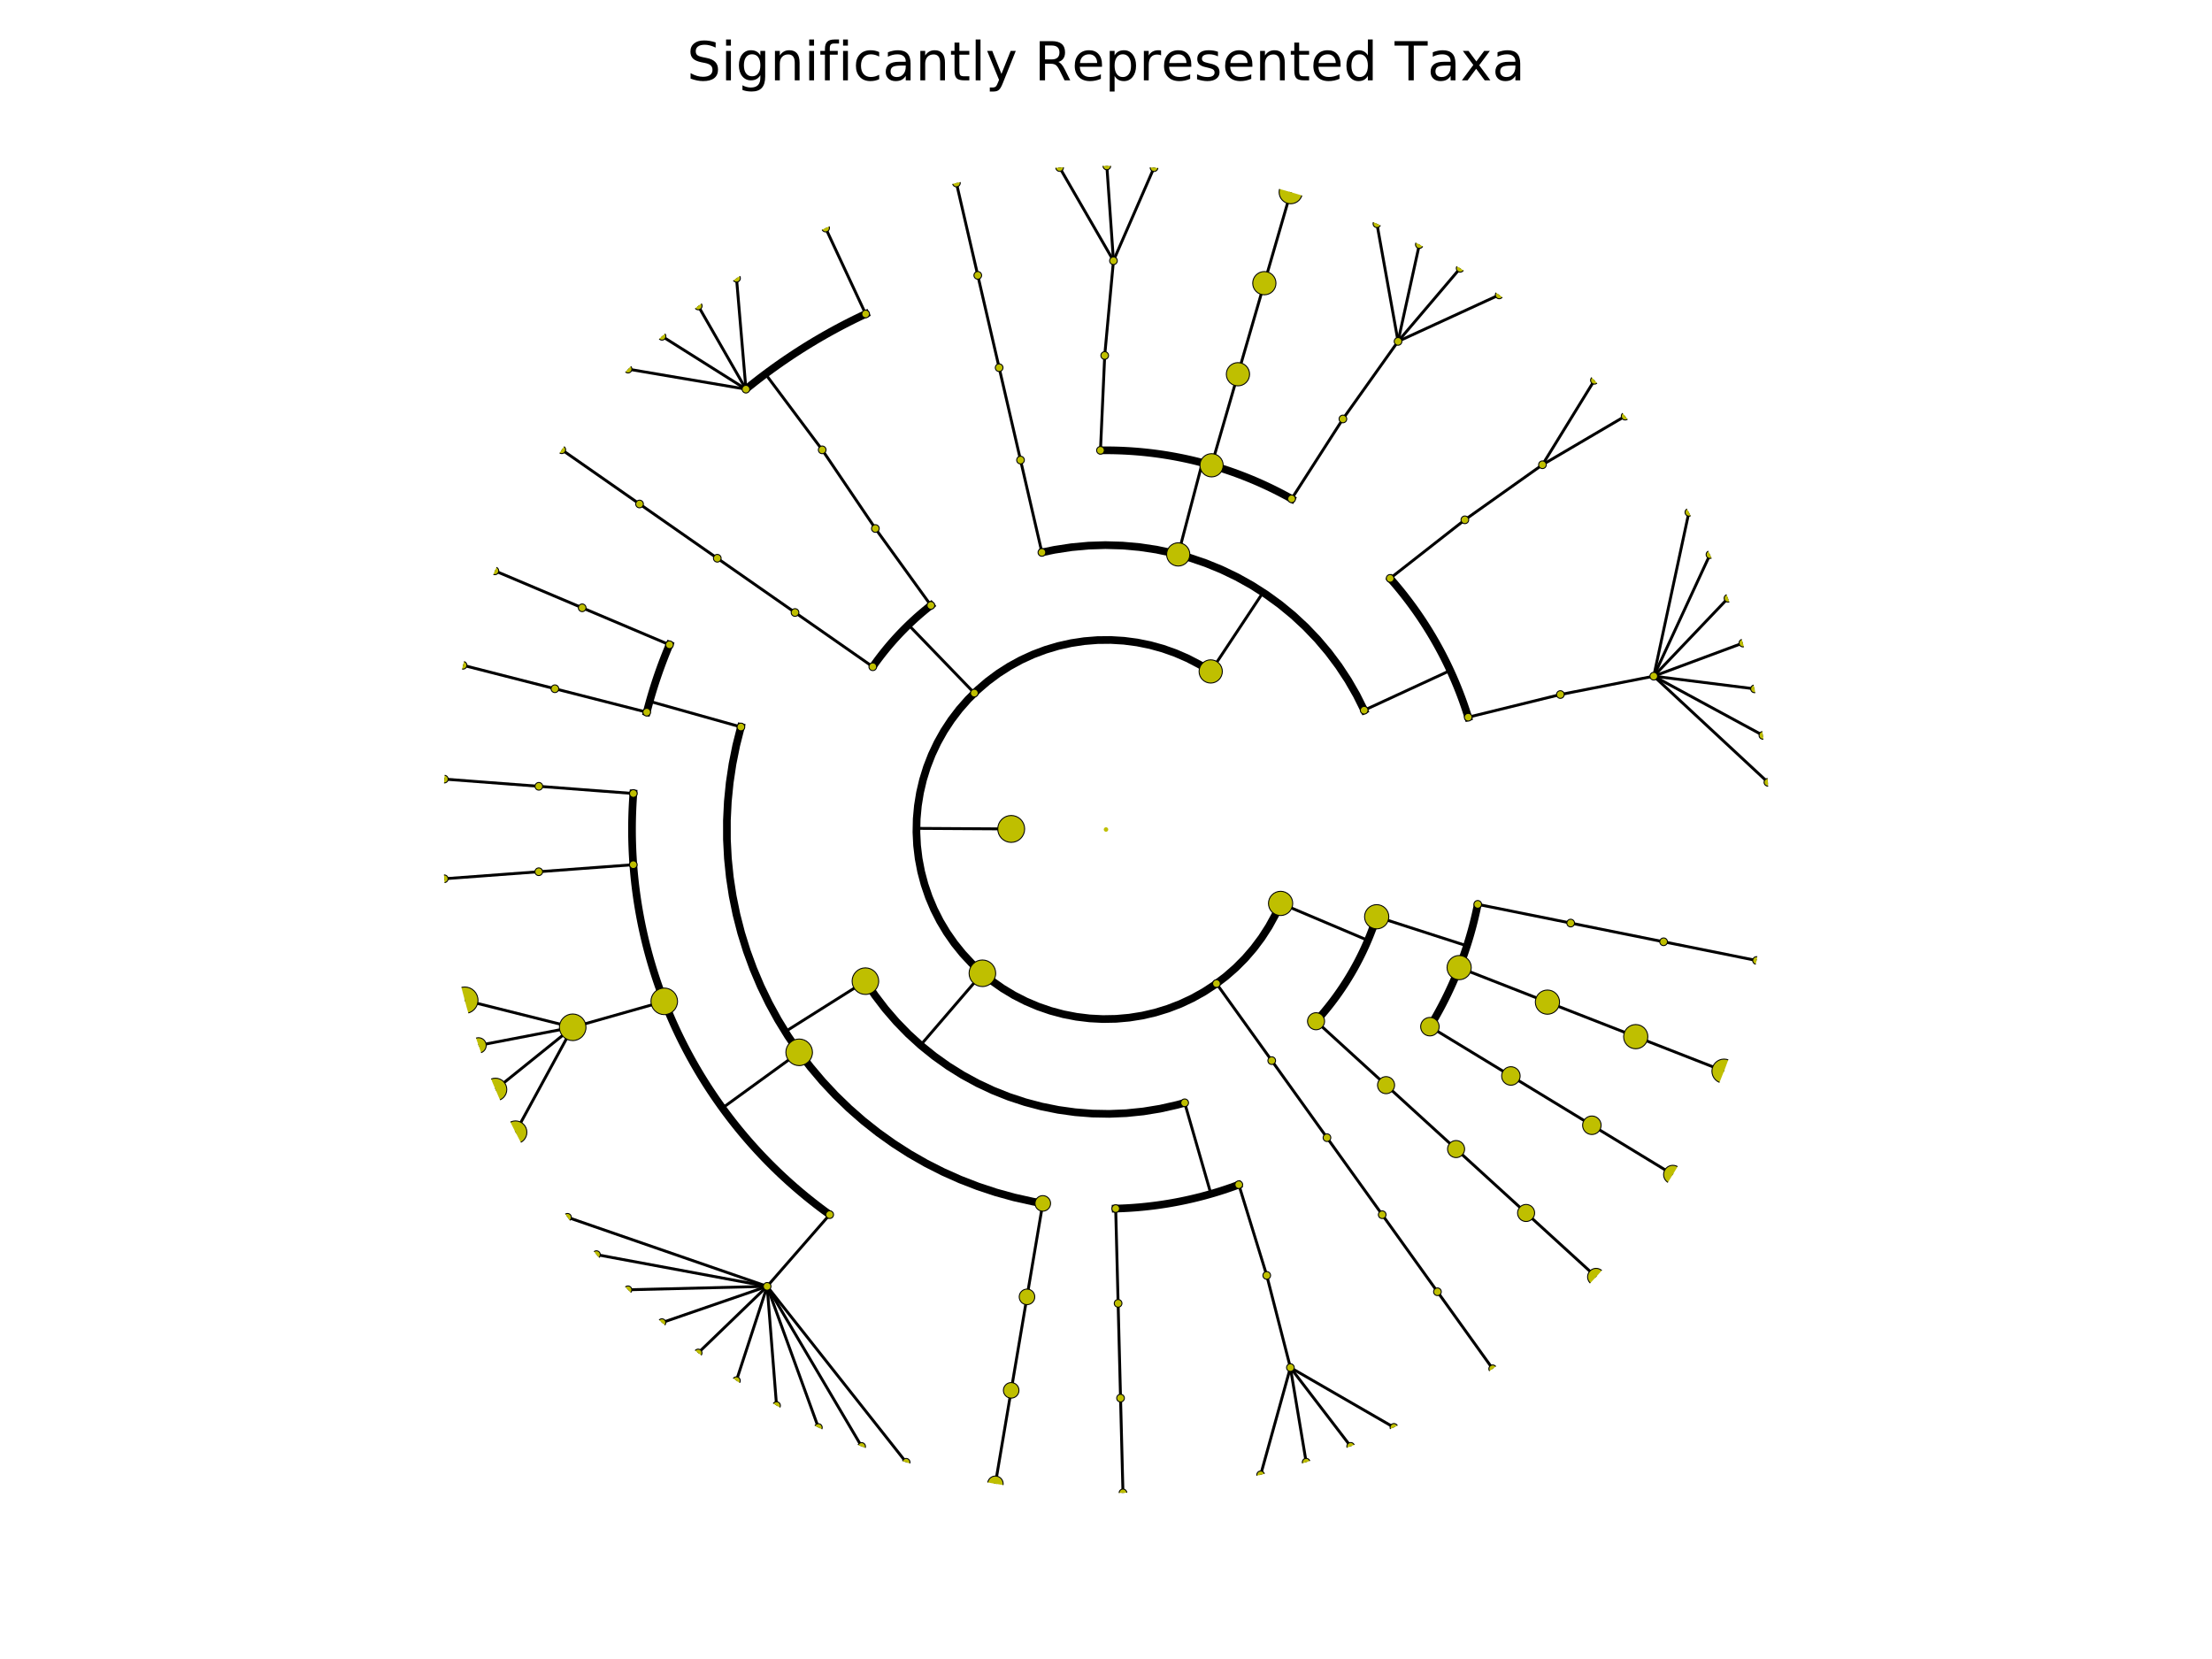 <?xml version="1.0" encoding="utf-8" standalone="no"?>
<!DOCTYPE svg PUBLIC "-//W3C//DTD SVG 1.1//EN"
  "http://www.w3.org/Graphics/SVG/1.1/DTD/svg11.dtd">
<!-- Created with matplotlib (http://matplotlib.org/) -->
<svg height="432pt" version="1.1" viewBox="0 0 576 432" width="576pt" xmlns="http://www.w3.org/2000/svg" xmlns:xlink="http://www.w3.org/1999/xlink">
 <defs>
  <style type="text/css">
*{stroke-linecap:butt;stroke-linejoin:round;stroke-miterlimit:100000;}
  </style>
 </defs>
 <g id="figure_1">
  <g id="patch_1">
   <path d="M 0 432 
L 576 432 
L 576 0 
L 0 0 
z
" style="fill:#ffffff;"/>
  </g>
  <g id="axes_1">
   <g id="line2d_1">
    <path clip-path="url(#p80f60993fa)" d="M 430.632 176.077 
L 460.362 203.708 
" style="fill:none;stroke:#000000;stroke-linecap:square;stroke-width:0.75;"/>
   </g>
   <g id="line2d_2">
    <path clip-path="url(#p80f60993fa)" d="M 430.632 176.077 
L 459.051 191.478 
" style="fill:none;stroke:#000000;stroke-linecap:square;stroke-width:0.75;"/>
   </g>
   <g id="line2d_3">
    <path clip-path="url(#p80f60993fa)" d="M 430.632 176.077 
L 456.874 179.373 
" style="fill:none;stroke:#000000;stroke-linecap:square;stroke-width:0.75;"/>
   </g>
   <g id="line2d_4">
    <path clip-path="url(#p80f60993fa)" d="M 430.632 176.077 
L 453.84 167.453 
" style="fill:none;stroke:#000000;stroke-linecap:square;stroke-width:0.75;"/>
   </g>
   <g id="line2d_5">
    <path clip-path="url(#p80f60993fa)" d="M 430.632 176.077 
L 449.967 155.779 
" style="fill:none;stroke:#000000;stroke-linecap:square;stroke-width:0.75;"/>
   </g>
   <g id="line2d_6">
    <path clip-path="url(#p80f60993fa)" d="M 430.632 176.077 
L 445.273 144.41 
" style="fill:none;stroke:#000000;stroke-linecap:square;stroke-width:0.75;"/>
   </g>
   <g id="line2d_7">
    <path clip-path="url(#p80f60993fa)" d="M 430.632 176.077 
L 439.782 133.404 
" style="fill:none;stroke:#000000;stroke-linecap:square;stroke-width:0.75;"/>
   </g>
   <g id="line2d_8">
    <path clip-path="url(#p80f60993fa)" d="M 406.319 180.854 
L 430.632 176.077 
" style="fill:none;stroke:#000000;stroke-linecap:square;stroke-width:0.75;"/>
   </g>
   <g id="line2d_9"/>
   <g id="line2d_10">
    <path clip-path="url(#p80f60993fa)" d="M 382.315 186.762 
L 406.319 180.854 
" style="fill:none;stroke:#000000;stroke-linecap:square;stroke-width:0.75;"/>
   </g>
   <g id="line2d_11"/>
   <g id="line2d_12">
    <path clip-path="url(#p80f60993fa)" d="M 401.651 121.019 
L 423.185 108.367 
" style="fill:none;stroke:#000000;stroke-linecap:square;stroke-width:0.75;"/>
   </g>
   <g id="line2d_13">
    <path clip-path="url(#p80f60993fa)" d="M 401.651 121.019 
L 415.186 99.023 
" style="fill:none;stroke:#000000;stroke-linecap:square;stroke-width:0.75;"/>
   </g>
   <g id="line2d_14">
    <path clip-path="url(#p80f60993fa)" d="M 381.444 135.36 
L 401.651 121.019 
" style="fill:none;stroke:#000000;stroke-linecap:square;stroke-width:0.75;"/>
   </g>
   <g id="line2d_15"/>
   <g id="line2d_16">
    <path clip-path="url(#p80f60993fa)" d="M 361.985 150.606 
L 381.444 135.36 
" style="fill:none;stroke:#000000;stroke-linecap:square;stroke-width:0.75;"/>
   </g>
   <g id="line2d_17"/>
   <g id="line2d_18">
    <path clip-path="url(#p80f60993fa)" d="M 355.231 184.944 
L 377.641 174.592 
" style="fill:none;stroke:#000000;stroke-linecap:square;stroke-width:0.75;"/>
   </g>
   <g id="line2d_19">
    <path clip-path="url(#p80f60993fa)" d="M 382.315 186.762 
L 382.018 185.82 
L 381.711 184.882 
L 381.395 183.946 
L 381.07 183.014 
L 380.736 182.085 
L 380.392 181.159 
L 380.039 180.237 
L 379.677 179.318 
L 379.305 178.403 
L 378.925 177.492 
L 378.535 176.585 
L 378.136 175.682 
L 377.729 174.782 
L 377.312 173.887 
L 376.887 172.996 
L 376.452 172.109 
L 376.009 171.227 
L 375.557 170.349 
L 375.096 169.476 
L 374.626 168.607 
L 374.148 167.743 
L 373.661 166.884 
L 373.166 166.03 
L 372.662 165.181 
L 372.149 164.337 
L 371.628 163.498 
L 371.099 162.665 
L 370.562 161.836 
L 370.016 161.013 
L 369.462 160.196 
L 368.9 159.384 
L 368.33 158.578 
L 367.751 157.778 
L 367.165 156.983 
L 366.571 156.194 
L 365.969 155.412 
L 365.359 154.635 
L 364.742 153.864 
L 364.117 153.1 
L 363.484 152.342 
L 362.844 151.59 
L 362.196 150.845 
" style="fill:none;stroke:#000000;stroke-linecap:square;stroke-width:2.0;"/>
   </g>
   <g id="line2d_20">
    <path clip-path="url(#p80f60993fa)" d="M 364.051 88.901 
L 390.382 76.796 
" style="fill:none;stroke:#000000;stroke-linecap:square;stroke-width:0.75;"/>
   </g>
   <g id="line2d_21">
    <path clip-path="url(#p80f60993fa)" d="M 364.051 88.901 
L 380.221 69.866 
" style="fill:none;stroke:#000000;stroke-linecap:square;stroke-width:0.75;"/>
   </g>
   <g id="line2d_22">
    <path clip-path="url(#p80f60993fa)" d="M 364.051 88.901 
L 369.592 63.676 
" style="fill:none;stroke:#000000;stroke-linecap:square;stroke-width:0.75;"/>
   </g>
   <g id="line2d_23">
    <path clip-path="url(#p80f60993fa)" d="M 364.051 88.901 
L 358.55 58.258 
" style="fill:none;stroke:#000000;stroke-linecap:square;stroke-width:0.75;"/>
   </g>
   <g id="line2d_24">
    <path clip-path="url(#p80f60993fa)" d="M 349.692 109.095 
L 364.051 88.901 
" style="fill:none;stroke:#000000;stroke-linecap:square;stroke-width:0.75;"/>
   </g>
   <g id="line2d_25"/>
   <g id="line2d_26">
    <path clip-path="url(#p80f60993fa)" d="M 336.335 129.896 
L 349.692 109.095 
" style="fill:none;stroke:#000000;stroke-linecap:square;stroke-width:0.75;"/>
   </g>
   <g id="line2d_27"/>
   <g id="line2d_28">
    <path clip-path="url(#p80f60993fa)" d="M 329.232 73.74 
L 336.104 50.031 
" style="fill:none;stroke:#000000;stroke-linecap:square;stroke-width:0.75;"/>
   </g>
   <g id="line2d_29">
    <path clip-path="url(#p80f60993fa)" d="M 322.36 97.45 
L 329.232 73.74 
" style="fill:none;stroke:#000000;stroke-linecap:square;stroke-width:0.75;"/>
   </g>
   <g id="line2d_30"/>
   <g id="line2d_31">
    <path clip-path="url(#p80f60993fa)" d="M 315.488 121.16 
L 322.36 97.45 
" style="fill:none;stroke:#000000;stroke-linecap:square;stroke-width:0.75;"/>
   </g>
   <g id="line2d_32"/>
   <g id="line2d_33">
    <path clip-path="url(#p80f60993fa)" d="M 289.943 67.898 
L 300.509 43.653 
" style="fill:none;stroke:#000000;stroke-linecap:square;stroke-width:0.75;"/>
   </g>
   <g id="line2d_34">
    <path clip-path="url(#p80f60993fa)" d="M 289.943 67.898 
L 288.218 43.2 
" style="fill:none;stroke:#000000;stroke-linecap:square;stroke-width:0.75;"/>
   </g>
   <g id="line2d_35">
    <path clip-path="url(#p80f60993fa)" d="M 289.943 67.898 
L 275.925 43.622 
" style="fill:none;stroke:#000000;stroke-linecap:square;stroke-width:0.75;"/>
   </g>
   <g id="line2d_36">
    <path clip-path="url(#p80f60993fa)" d="M 287.666 92.572 
L 289.943 67.898 
" style="fill:none;stroke:#000000;stroke-linecap:square;stroke-width:0.75;"/>
   </g>
   <g id="line2d_37"/>
   <g id="line2d_38">
    <path clip-path="url(#p80f60993fa)" d="M 286.561 117.268 
L 287.666 92.572 
" style="fill:none;stroke:#000000;stroke-linecap:square;stroke-width:0.75;"/>
   </g>
   <g id="line2d_39"/>
   <g id="line2d_40">
    <path clip-path="url(#p80f60993fa)" d="M 306.808 144.371 
L 313.077 120.495 
" style="fill:none;stroke:#000000;stroke-linecap:square;stroke-width:0.75;"/>
   </g>
   <g id="line2d_41">
    <path clip-path="url(#p80f60993fa)" d="M 336.335 129.896 
L 335.472 129.417 
L 334.603 128.947 
L 333.731 128.485 
L 332.853 128.032 
L 331.971 127.588 
L 331.085 127.153 
L 330.194 126.726 
L 329.3 126.309 
L 328.401 125.9 
L 327.498 125.501 
L 326.591 125.11 
L 325.68 124.729 
L 324.765 124.357 
L 323.847 123.994 
L 322.925 123.64 
L 322 123.295 
L 321.071 122.96 
L 320.139 122.634 
L 319.204 122.317 
L 318.265 122.01 
L 317.324 121.712 
L 316.38 121.423 
L 315.432 121.144 
L 314.483 120.875 
L 313.53 120.615 
L 312.575 120.364 
L 311.617 120.123 
L 310.657 119.892 
L 309.695 119.67 
L 308.731 119.458 
L 307.764 119.255 
L 306.796 119.063 
L 305.826 118.879 
L 304.854 118.706 
L 303.88 118.542 
L 302.904 118.388 
L 301.928 118.244 
L 300.949 118.11 
L 299.97 117.985 
L 298.989 117.871 
L 298.007 117.766 
L 297.024 117.67 
L 296.041 117.585 
L 295.056 117.51 
L 294.071 117.444 
L 293.085 117.388 
L 292.099 117.342 
L 291.112 117.306 
L 290.125 117.28 
L 289.138 117.264 
L 288.15 117.257 
L 287.163 117.261 
" style="fill:none;stroke:#000000;stroke-linecap:square;stroke-width:2.0;"/>
   </g>
   <g id="line2d_42">
    <path clip-path="url(#p80f60993fa)" d="M 254.611 71.698 
L 249.046 47.648 
" style="fill:none;stroke:#000000;stroke-linecap:square;stroke-width:0.75;"/>
   </g>
   <g id="line2d_43">
    <path clip-path="url(#p80f60993fa)" d="M 260.176 95.748 
L 254.611 71.698 
" style="fill:none;stroke:#000000;stroke-linecap:square;stroke-width:0.75;"/>
   </g>
   <g id="line2d_44"/>
   <g id="line2d_45">
    <path clip-path="url(#p80f60993fa)" d="M 265.741 119.799 
L 260.176 95.748 
" style="fill:none;stroke:#000000;stroke-linecap:square;stroke-width:0.75;"/>
   </g>
   <g id="line2d_46"/>
   <g id="line2d_47">
    <path clip-path="url(#p80f60993fa)" d="M 271.306 143.849 
L 265.741 119.799 
" style="fill:none;stroke:#000000;stroke-linecap:square;stroke-width:0.75;"/>
   </g>
   <g id="line2d_48"/>
   <g id="line2d_49">
    <path clip-path="url(#p80f60993fa)" d="M 315.266 174.84 
L 328.899 154.261 
" style="fill:none;stroke:#000000;stroke-linecap:square;stroke-width:0.75;"/>
   </g>
   <g id="line2d_50">
    <path clip-path="url(#p80f60993fa)" d="M 355.231 184.944 
L 353.248 180.969 
L 351.03 177.119 
L 348.585 173.41 
L 345.922 169.853 
L 343.051 166.463 
L 339.981 163.251 
L 336.724 160.229 
L 333.293 157.408 
L 329.698 154.797 
L 325.953 152.407 
L 322.071 150.246 
L 318.067 148.321 
L 313.954 146.64 
L 309.749 145.208 
L 305.465 144.032 
L 301.118 143.114 
L 296.723 142.458 
L 292.298 142.068 
L 287.857 141.943 
L 283.416 142.085 
L 278.992 142.493 
L 274.601 143.165 
L 271.699 143.759 
L 271.699 143.759 
" style="fill:none;stroke:#000000;stroke-linecap:square;stroke-width:2.0;"/>
   </g>
   <g id="line2d_51">
    <path clip-path="url(#p80f60993fa)" d="M 225.415 81.758 
L 214.985 59.384 
" style="fill:none;stroke:#000000;stroke-linecap:square;stroke-width:0.75;"/>
   </g>
   <g id="line2d_52">
    <path clip-path="url(#p80f60993fa)" d="M 194.241 101.339 
L 191.787 72.463 
" style="fill:none;stroke:#000000;stroke-linecap:square;stroke-width:0.75;"/>
   </g>
   <g id="line2d_53">
    <path clip-path="url(#p80f60993fa)" d="M 194.241 101.339 
L 181.82 79.67 
" style="fill:none;stroke:#000000;stroke-linecap:square;stroke-width:0.75;"/>
   </g>
   <g id="line2d_54">
    <path clip-path="url(#p80f60993fa)" d="M 194.241 101.339 
L 172.392 87.569 
" style="fill:none;stroke:#000000;stroke-linecap:square;stroke-width:0.75;"/>
   </g>
   <g id="line2d_55">
    <path clip-path="url(#p80f60993fa)" d="M 194.241 101.339 
L 163.549 96.118 
" style="fill:none;stroke:#000000;stroke-linecap:square;stroke-width:0.75;"/>
   </g>
   <g id="line2d_56">
    <path clip-path="url(#p80f60993fa)" d="M 214.098 117.141 
L 199.317 97.37 
" style="fill:none;stroke:#000000;stroke-linecap:square;stroke-width:0.75;"/>
   </g>
   <g id="line2d_57">
    <path clip-path="url(#p80f60993fa)" d="M 225.415 81.758 
L 224.076 82.39 
L 222.743 83.036 
L 221.417 83.695 
L 220.097 84.368 
L 218.784 85.053 
L 217.478 85.752 
L 216.179 86.464 
L 214.888 87.188 
L 213.603 87.926 
L 212.326 88.676 
L 211.057 89.439 
L 209.795 90.215 
L 208.541 91.003 
L 207.295 91.804 
L 206.057 92.618 
L 204.828 93.443 
L 203.606 94.281 
L 202.393 95.131 
L 201.189 95.993 
L 199.993 96.867 
L 198.806 97.753 
L 197.628 98.651 
L 196.459 99.561 
L 195.3 100.482 
" style="fill:none;stroke:#000000;stroke-linecap:square;stroke-width:2.0;"/>
   </g>
   <g id="line2d_58">
    <path clip-path="url(#p80f60993fa)" d="M 227.944 137.62 
L 214.098 117.141 
" style="fill:none;stroke:#000000;stroke-linecap:square;stroke-width:0.75;"/>
   </g>
   <g id="line2d_59"/>
   <g id="line2d_60">
    <path clip-path="url(#p80f60993fa)" d="M 242.402 157.646 
L 227.944 137.62 
" style="fill:none;stroke:#000000;stroke-linecap:square;stroke-width:0.75;"/>
   </g>
   <g id="line2d_61"/>
   <g id="line2d_62">
    <path clip-path="url(#p80f60993fa)" d="M 166.535 131.241 
L 146.291 117.114 
" style="fill:none;stroke:#000000;stroke-linecap:square;stroke-width:0.75;"/>
   </g>
   <g id="line2d_63">
    <path clip-path="url(#p80f60993fa)" d="M 186.779 145.367 
L 166.535 131.241 
" style="fill:none;stroke:#000000;stroke-linecap:square;stroke-width:0.75;"/>
   </g>
   <g id="line2d_64"/>
   <g id="line2d_65">
    <path clip-path="url(#p80f60993fa)" d="M 207.023 159.494 
L 186.779 145.367 
" style="fill:none;stroke:#000000;stroke-linecap:square;stroke-width:0.75;"/>
   </g>
   <g id="line2d_66"/>
   <g id="line2d_67">
    <path clip-path="url(#p80f60993fa)" d="M 227.268 173.62 
L 207.023 159.494 
" style="fill:none;stroke:#000000;stroke-linecap:square;stroke-width:0.75;"/>
   </g>
   <g id="line2d_68"/>
   <g id="line2d_69">
    <path clip-path="url(#p80f60993fa)" d="M 253.711 180.478 
L 236.567 162.717 
" style="fill:none;stroke:#000000;stroke-linecap:square;stroke-width:0.75;"/>
   </g>
   <g id="line2d_70">
    <path clip-path="url(#p80f60993fa)" d="M 242.402 157.646 
L 241.82 158.104 
L 241.244 158.569 
L 240.672 159.04 
L 240.105 159.516 
L 239.542 159.997 
L 238.984 160.485 
L 238.432 160.978 
L 237.884 161.476 
L 237.341 161.98 
L 236.804 162.489 
L 236.271 163.004 
L 235.744 163.524 
L 235.222 164.049 
L 234.705 164.579 
L 234.193 165.115 
L 233.687 165.656 
L 233.186 166.201 
L 232.691 166.752 
L 232.201 167.307 
L 231.717 167.868 
L 231.239 168.433 
L 230.766 169.003 
L 230.299 169.578 
L 229.838 170.157 
L 229.382 170.741 
L 228.932 171.329 
L 228.489 171.922 
L 228.051 172.519 
L 227.619 173.121 
" style="fill:none;stroke:#000000;stroke-linecap:square;stroke-width:2.0;"/>
   </g>
   <g id="line2d_71">
    <path clip-path="url(#p80f60993fa)" d="M 151.6 158.269 
L 128.867 148.647 
" style="fill:none;stroke:#000000;stroke-linecap:square;stroke-width:0.75;"/>
   </g>
   <g id="line2d_72">
    <path clip-path="url(#p80f60993fa)" d="M 174.333 167.891 
L 151.6 158.269 
" style="fill:none;stroke:#000000;stroke-linecap:square;stroke-width:0.75;"/>
   </g>
   <g id="line2d_73"/>
   <g id="line2d_74">
    <path clip-path="url(#p80f60993fa)" d="M 144.493 179.346 
L 120.575 173.237 
" style="fill:none;stroke:#000000;stroke-linecap:square;stroke-width:0.75;"/>
   </g>
   <g id="line2d_75">
    <path clip-path="url(#p80f60993fa)" d="M 168.411 185.455 
L 144.493 179.346 
" style="fill:none;stroke:#000000;stroke-linecap:square;stroke-width:0.75;"/>
   </g>
   <g id="line2d_76"/>
   <g id="line2d_77">
    <path clip-path="url(#p80f60993fa)" d="M 192.935 189.301 
L 169.169 182.626 
" style="fill:none;stroke:#000000;stroke-linecap:square;stroke-width:0.75;"/>
   </g>
   <g id="line2d_78">
    <path clip-path="url(#p80f60993fa)" d="M 174.333 167.891 
L 173.858 169.03 
L 173.394 170.174 
L 172.941 171.322 
L 172.5 172.475 
L 172.071 173.632 
L 171.653 174.793 
L 171.247 175.959 
L 170.852 177.128 
L 170.469 178.302 
L 170.098 179.479 
L 169.739 180.66 
L 169.391 181.844 
L 169.056 183.032 
L 168.732 184.223 
L 168.42 185.417 
" style="fill:none;stroke:#000000;stroke-linecap:square;stroke-width:2.0;"/>
   </g>
   <g id="line2d_79">
    <path clip-path="url(#p80f60993fa)" d="M 140.313 204.752 
L 115.699 202.877 
" style="fill:none;stroke:#000000;stroke-linecap:square;stroke-width:0.75;"/>
   </g>
   <g id="line2d_80">
    <path clip-path="url(#p80f60993fa)" d="M 164.928 206.627 
L 140.313 204.752 
" style="fill:none;stroke:#000000;stroke-linecap:square;stroke-width:0.75;"/>
   </g>
   <g id="line2d_81"/>
   <g id="line2d_82">
    <path clip-path="url(#p80f60993fa)" d="M 140.294 226.995 
L 115.677 228.828 
" style="fill:none;stroke:#000000;stroke-linecap:square;stroke-width:0.75;"/>
   </g>
   <g id="line2d_83">
    <path clip-path="url(#p80f60993fa)" d="M 164.912 225.163 
L 140.294 226.995 
" style="fill:none;stroke:#000000;stroke-linecap:square;stroke-width:0.75;"/>
   </g>
   <g id="line2d_84"/>
   <g id="line2d_85">
    <path clip-path="url(#p80f60993fa)" d="M 149.129 267.504 
L 121.017 260.46 
" style="fill:none;stroke:#000000;stroke-linecap:square;stroke-width:0.75;"/>
   </g>
   <g id="line2d_86">
    <path clip-path="url(#p80f60993fa)" d="M 149.129 267.504 
L 124.603 272.225 
" style="fill:none;stroke:#000000;stroke-linecap:square;stroke-width:0.75;"/>
   </g>
   <g id="line2d_87">
    <path clip-path="url(#p80f60993fa)" d="M 149.129 267.504 
L 129.017 283.706 
" style="fill:none;stroke:#000000;stroke-linecap:square;stroke-width:0.75;"/>
   </g>
   <g id="line2d_88">
    <path clip-path="url(#p80f60993fa)" d="M 149.129 267.504 
L 134.235 294.844 
" style="fill:none;stroke:#000000;stroke-linecap:square;stroke-width:0.75;"/>
   </g>
   <g id="line2d_89">
    <path clip-path="url(#p80f60993fa)" d="M 172.968 260.746 
L 149.129 267.504 
" style="fill:none;stroke:#000000;stroke-linecap:square;stroke-width:0.75;"/>
   </g>
   <g id="line2d_90"/>
   <g id="line2d_91">
    <path clip-path="url(#p80f60993fa)" d="M 199.765 334.964 
L 147.776 316.981 
" style="fill:none;stroke:#000000;stroke-linecap:square;stroke-width:0.75;"/>
   </g>
   <g id="line2d_92">
    <path clip-path="url(#p80f60993fa)" d="M 199.765 334.964 
L 155.315 326.7 
" style="fill:none;stroke:#000000;stroke-linecap:square;stroke-width:0.75;"/>
   </g>
   <g id="line2d_93">
    <path clip-path="url(#p80f60993fa)" d="M 199.765 334.964 
L 163.525 335.858 
" style="fill:none;stroke:#000000;stroke-linecap:square;stroke-width:0.75;"/>
   </g>
   <g id="line2d_94">
    <path clip-path="url(#p80f60993fa)" d="M 199.765 334.964 
L 172.367 344.409 
" style="fill:none;stroke:#000000;stroke-linecap:square;stroke-width:0.75;"/>
   </g>
   <g id="line2d_95">
    <path clip-path="url(#p80f60993fa)" d="M 199.765 334.964 
L 181.794 352.309 
" style="fill:none;stroke:#000000;stroke-linecap:square;stroke-width:0.75;"/>
   </g>
   <g id="line2d_96">
    <path clip-path="url(#p80f60993fa)" d="M 199.765 334.964 
L 191.759 359.518 
" style="fill:none;stroke:#000000;stroke-linecap:square;stroke-width:0.75;"/>
   </g>
   <g id="line2d_97">
    <path clip-path="url(#p80f60993fa)" d="M 199.765 334.964 
L 202.212 366.001 
" style="fill:none;stroke:#000000;stroke-linecap:square;stroke-width:0.75;"/>
   </g>
   <g id="line2d_98">
    <path clip-path="url(#p80f60993fa)" d="M 199.765 334.964 
L 213.099 371.723 
" style="fill:none;stroke:#000000;stroke-linecap:square;stroke-width:0.75;"/>
   </g>
   <g id="line2d_99">
    <path clip-path="url(#p80f60993fa)" d="M 199.765 334.964 
L 224.366 376.657 
" style="fill:none;stroke:#000000;stroke-linecap:square;stroke-width:0.75;"/>
   </g>
   <g id="line2d_100">
    <path clip-path="url(#p80f60993fa)" d="M 199.765 334.964 
L 235.956 380.776 
" style="fill:none;stroke:#000000;stroke-linecap:square;stroke-width:0.75;"/>
   </g>
   <g id="line2d_101">
    <path clip-path="url(#p80f60993fa)" d="M 216.049 316.288 
L 199.765 334.964 
" style="fill:none;stroke:#000000;stroke-linecap:square;stroke-width:0.75;"/>
   </g>
   <g id="line2d_102"/>
   <g id="line2d_103">
    <path clip-path="url(#p80f60993fa)" d="M 208.1 274.019 
L 188.125 288.523 
" style="fill:none;stroke:#000000;stroke-linecap:square;stroke-width:0.75;"/>
   </g>
   <g id="line2d_104">
    <path clip-path="url(#p80f60993fa)" d="M 164.928 206.627 
L 164.84 207.858 
L 164.765 209.09 
L 164.702 210.322 
L 164.651 211.556 
L 164.613 212.789 
L 164.587 214.023 
L 164.574 215.258 
L 164.572 216.492 
L 164.583 217.726 
L 164.607 218.96 
L 164.643 220.194 
L 164.691 221.427 
L 164.751 222.66 
L 164.824 223.892 
L 164.909 225.124 
L 165.006 226.354 
L 165.116 227.583 
L 165.238 228.812 
L 165.372 230.039 
L 165.519 231.264 
L 165.678 232.488 
L 165.849 233.711 
L 166.032 234.931 
L 166.227 236.15 
L 166.435 237.367 
L 166.655 238.581 
L 166.886 239.793 
L 167.13 241.003 
L 167.387 242.211 
L 167.655 243.416 
L 167.935 244.618 
L 168.227 245.817 
L 168.531 247.013 
L 168.847 248.206 
L 169.175 249.396 
L 169.515 250.583 
L 169.867 251.766 
L 170.23 252.945 
L 170.606 254.121 
L 170.993 255.293 
L 171.392 256.461 
L 171.802 257.625 
L 172.224 258.785 
L 172.658 259.941 
L 173.103 261.092 
L 173.56 262.239 
L 174.028 263.381 
L 174.507 264.518 
L 174.998 265.651 
L 175.5 266.778 
L 176.014 267.9 
L 176.538 269.018 
L 177.074 270.13 
L 177.621 271.236 
L 178.179 272.337 
L 178.748 273.433 
L 179.327 274.522 
L 179.918 275.606 
L 180.519 276.684 
L 181.132 277.756 
L 181.754 278.821 
L 182.388 279.88 
L 183.032 280.933 
L 183.687 281.98 
L 184.352 283.02 
L 185.027 284.053 
L 185.713 285.079 
L 186.409 286.098 
L 187.115 287.111 
L 187.831 288.116 
L 188.557 289.114 
L 189.293 290.105 
L 190.039 291.088 
L 190.795 292.064 
L 191.56 293.032 
L 192.335 293.993 
L 193.12 294.946 
L 193.914 295.89 
L 194.718 296.827 
L 195.531 297.756 
L 196.353 298.677 
L 197.184 299.589 
L 198.025 300.493 
L 198.874 301.388 
L 199.732 302.275 
L 200.6 303.154 
L 201.475 304.023 
L 202.36 304.884 
L 203.253 305.736 
L 204.155 306.579 
L 205.065 307.413 
L 205.983 308.238 
L 206.909 309.053 
L 207.844 309.86 
L 208.787 310.656 
L 209.737 311.444 
L 210.695 312.222 
L 211.662 312.99 
L 212.635 313.748 
L 213.616 314.497 
L 214.605 315.236 
L 215.601 315.965 
" style="fill:none;stroke:#000000;stroke-linecap:square;stroke-width:2.0;"/>
   </g>
   <g id="line2d_105">
    <path clip-path="url(#p80f60993fa)" d="M 263.31 362.042 
L 259.195 386.382 
" style="fill:none;stroke:#000000;stroke-linecap:square;stroke-width:0.75;"/>
   </g>
   <g id="line2d_106">
    <path clip-path="url(#p80f60993fa)" d="M 267.425 337.702 
L 263.31 362.042 
" style="fill:none;stroke:#000000;stroke-linecap:square;stroke-width:0.75;"/>
   </g>
   <g id="line2d_107"/>
   <g id="line2d_108">
    <path clip-path="url(#p80f60993fa)" d="M 271.54 313.361 
L 267.425 337.702 
" style="fill:none;stroke:#000000;stroke-linecap:square;stroke-width:0.75;"/>
   </g>
   <g id="line2d_109"/>
   <g id="line2d_110">
    <path clip-path="url(#p80f60993fa)" d="M 225.349 255.488 
L 204.465 268.651 
" style="fill:none;stroke:#000000;stroke-linecap:square;stroke-width:0.75;"/>
   </g>
   <g id="line2d_111">
    <path clip-path="url(#p80f60993fa)" d="M 192.935 189.301 
L 191.72 194.086 
L 190.745 198.925 
L 190.013 203.807 
L 189.526 208.72 
L 189.285 213.65 
L 189.291 218.587 
L 189.544 223.517 
L 190.042 228.429 
L 190.786 233.309 
L 191.773 238.146 
L 193 242.928 
L 194.464 247.642 
L 196.163 252.277 
L 198.09 256.822 
L 200.243 261.264 
L 202.615 265.594 
L 205.2 269.799 
L 207.993 273.87 
L 210.985 277.797 
L 214.17 281.569 
L 217.539 285.177 
L 221.085 288.612 
L 224.797 291.866 
L 228.668 294.93 
L 232.687 297.796 
L 236.844 300.459 
L 241.129 302.91 
L 245.532 305.144 
L 250.04 307.155 
L 254.643 308.938 
L 259.33 310.489 
L 264.088 311.804 
L 268.906 312.879 
L 270.848 313.242 
L 270.848 313.242 
" style="fill:none;stroke:#000000;stroke-linecap:square;stroke-width:2.0;"/>
   </g>
   <g id="line2d_112">
    <path clip-path="url(#p80f60993fa)" d="M 291.787 364.066 
L 292.418 388.744 
" style="fill:none;stroke:#000000;stroke-linecap:square;stroke-width:0.75;"/>
   </g>
   <g id="line2d_113">
    <path clip-path="url(#p80f60993fa)" d="M 291.155 339.388 
L 291.787 364.066 
" style="fill:none;stroke:#000000;stroke-linecap:square;stroke-width:0.75;"/>
   </g>
   <g id="line2d_114"/>
   <g id="line2d_115">
    <path clip-path="url(#p80f60993fa)" d="M 290.524 314.711 
L 291.155 339.388 
" style="fill:none;stroke:#000000;stroke-linecap:square;stroke-width:0.75;"/>
   </g>
   <g id="line2d_116"/>
   <g id="line2d_117">
    <path clip-path="url(#p80f60993fa)" d="M 336.016 356.115 
L 328.272 384.042 
" style="fill:none;stroke:#000000;stroke-linecap:square;stroke-width:0.75;"/>
   </g>
   <g id="line2d_118">
    <path clip-path="url(#p80f60993fa)" d="M 336.016 356.115 
L 340.124 380.751 
" style="fill:none;stroke:#000000;stroke-linecap:square;stroke-width:0.75;"/>
   </g>
   <g id="line2d_119">
    <path clip-path="url(#p80f60993fa)" d="M 336.016 356.115 
L 351.711 376.626 
" style="fill:none;stroke:#000000;stroke-linecap:square;stroke-width:0.75;"/>
   </g>
   <g id="line2d_120">
    <path clip-path="url(#p80f60993fa)" d="M 336.016 356.115 
L 362.976 371.687 
" style="fill:none;stroke:#000000;stroke-linecap:square;stroke-width:0.75;"/>
   </g>
   <g id="line2d_121">
    <path clip-path="url(#p80f60993fa)" d="M 329.856 332.115 
L 336.016 356.115 
" style="fill:none;stroke:#000000;stroke-linecap:square;stroke-width:0.75;"/>
   </g>
   <g id="line2d_122"/>
   <g id="line2d_123">
    <path clip-path="url(#p80f60993fa)" d="M 322.585 308.488 
L 329.856 332.115 
" style="fill:none;stroke:#000000;stroke-linecap:square;stroke-width:0.75;"/>
   </g>
   <g id="line2d_124"/>
   <g id="line2d_125">
    <path clip-path="url(#p80f60993fa)" d="M 308.488 287.167 
L 315.318 310.889 
" style="fill:none;stroke:#000000;stroke-linecap:square;stroke-width:0.75;"/>
   </g>
   <g id="line2d_126">
    <path clip-path="url(#p80f60993fa)" d="M 290.524 314.711 
L 291.511 314.68 
L 292.498 314.64 
L 293.484 314.59 
L 294.47 314.531 
L 295.455 314.461 
L 296.439 314.382 
L 297.422 314.292 
L 298.405 314.193 
L 299.386 314.084 
L 300.366 313.965 
L 301.345 313.837 
L 302.323 313.699 
L 303.299 313.55 
L 304.274 313.393 
L 305.247 313.225 
L 306.219 313.048 
L 307.188 312.861 
L 308.156 312.664 
L 309.121 312.457 
L 310.085 312.241 
L 311.046 312.016 
L 312.005 311.781 
L 312.962 311.536 
L 313.916 311.281 
L 314.867 311.017 
L 315.816 310.744 
L 316.762 310.461 
L 317.705 310.169 
L 318.645 309.867 
L 319.583 309.556 
L 320.517 309.235 
L 321.447 308.905 
L 322.375 308.566 
" style="fill:none;stroke:#000000;stroke-linecap:square;stroke-width:2.0;"/>
   </g>
   <g id="line2d_127">
    <path clip-path="url(#p80f60993fa)" d="M 255.812 253.437 
L 239.719 272.155 
" style="fill:none;stroke:#000000;stroke-linecap:square;stroke-width:0.75;"/>
   </g>
   <g id="line2d_128">
    <path clip-path="url(#p80f60993fa)" d="M 225.349 255.488 
L 227.83 259.174 
L 230.527 262.704 
L 233.431 266.067 
L 236.531 269.249 
L 239.817 272.239 
L 243.276 275.027 
L 246.896 277.603 
L 250.664 279.957 
L 254.566 282.08 
L 258.589 283.966 
L 262.717 285.608 
L 266.936 286.999 
L 271.232 288.134 
L 275.587 289.009 
L 279.988 289.622 
L 284.417 289.97 
L 288.859 290.052 
L 293.298 289.867 
L 297.718 289.417 
L 302.102 288.702 
L 306.437 287.726 
L 307.867 287.343 
L 307.867 287.343 
" style="fill:none;stroke:#000000;stroke-linecap:square;stroke-width:2.0;"/>
   </g>
   <g id="line2d_129">
    <path clip-path="url(#p80f60993fa)" d="M 374.309 336.368 
L 388.694 356.43 
" style="fill:none;stroke:#000000;stroke-linecap:square;stroke-width:0.75;"/>
   </g>
   <g id="line2d_130">
    <path clip-path="url(#p80f60993fa)" d="M 359.924 316.307 
L 374.309 336.368 
" style="fill:none;stroke:#000000;stroke-linecap:square;stroke-width:0.75;"/>
   </g>
   <g id="line2d_131"/>
   <g id="line2d_132">
    <path clip-path="url(#p80f60993fa)" d="M 345.54 296.246 
L 359.924 316.307 
" style="fill:none;stroke:#000000;stroke-linecap:square;stroke-width:0.75;"/>
   </g>
   <g id="line2d_133"/>
   <g id="line2d_134">
    <path clip-path="url(#p80f60993fa)" d="M 331.155 276.184 
L 345.54 296.246 
" style="fill:none;stroke:#000000;stroke-linecap:square;stroke-width:0.75;"/>
   </g>
   <g id="line2d_135"/>
   <g id="line2d_136">
    <path clip-path="url(#p80f60993fa)" d="M 316.77 256.123 
L 331.155 276.184 
" style="fill:none;stroke:#000000;stroke-linecap:square;stroke-width:0.75;"/>
   </g>
   <g id="line2d_137"/>
   <g id="line2d_138">
    <path clip-path="url(#p80f60993fa)" d="M 397.392 315.856 
L 415.624 332.498 
" style="fill:none;stroke:#000000;stroke-linecap:square;stroke-width:0.75;"/>
   </g>
   <g id="line2d_139">
    <path clip-path="url(#p80f60993fa)" d="M 379.16 299.213 
L 397.392 315.856 
" style="fill:none;stroke:#000000;stroke-linecap:square;stroke-width:0.75;"/>
   </g>
   <g id="line2d_140"/>
   <g id="line2d_141">
    <path clip-path="url(#p80f60993fa)" d="M 360.928 282.571 
L 379.16 299.213 
" style="fill:none;stroke:#000000;stroke-linecap:square;stroke-width:0.75;"/>
   </g>
   <g id="line2d_142"/>
   <g id="line2d_143">
    <path clip-path="url(#p80f60993fa)" d="M 342.696 265.928 
L 360.928 282.571 
" style="fill:none;stroke:#000000;stroke-linecap:square;stroke-width:0.75;"/>
   </g>
   <g id="line2d_144"/>
   <g id="line2d_145">
    <path clip-path="url(#p80f60993fa)" d="M 414.517 293.014 
L 435.603 305.85 
" style="fill:none;stroke:#000000;stroke-linecap:square;stroke-width:0.75;"/>
   </g>
   <g id="line2d_146">
    <path clip-path="url(#p80f60993fa)" d="M 393.431 280.179 
L 414.517 293.014 
" style="fill:none;stroke:#000000;stroke-linecap:square;stroke-width:0.75;"/>
   </g>
   <g id="line2d_147"/>
   <g id="line2d_148">
    <path clip-path="url(#p80f60993fa)" d="M 372.345 267.343 
L 393.431 280.179 
" style="fill:none;stroke:#000000;stroke-linecap:square;stroke-width:0.75;"/>
   </g>
   <g id="line2d_149"/>
   <g id="line2d_150">
    <path clip-path="url(#p80f60993fa)" d="M 425.943 269.941 
L 448.933 278.931 
" style="fill:none;stroke:#000000;stroke-linecap:square;stroke-width:0.75;"/>
   </g>
   <g id="line2d_151">
    <path clip-path="url(#p80f60993fa)" d="M 402.952 260.951 
L 425.943 269.941 
" style="fill:none;stroke:#000000;stroke-linecap:square;stroke-width:0.75;"/>
   </g>
   <g id="line2d_152"/>
   <g id="line2d_153">
    <path clip-path="url(#p80f60993fa)" d="M 379.962 251.961 
L 402.952 260.951 
" style="fill:none;stroke:#000000;stroke-linecap:square;stroke-width:0.75;"/>
   </g>
   <g id="line2d_154"/>
   <g id="line2d_155">
    <path clip-path="url(#p80f60993fa)" d="M 433.2 245.238 
L 457.4 250.11 
" style="fill:none;stroke:#000000;stroke-linecap:square;stroke-width:0.75;"/>
   </g>
   <g id="line2d_156">
    <path clip-path="url(#p80f60993fa)" d="M 409 240.365 
L 433.2 245.238 
" style="fill:none;stroke:#000000;stroke-linecap:square;stroke-width:0.75;"/>
   </g>
   <g id="line2d_157"/>
   <g id="line2d_158">
    <path clip-path="url(#p80f60993fa)" d="M 384.8 235.492 
L 409 240.365 
" style="fill:none;stroke:#000000;stroke-linecap:square;stroke-width:0.75;"/>
   </g>
   <g id="line2d_159"/>
   <g id="line2d_160">
    <path clip-path="url(#p80f60993fa)" d="M 358.486 238.721 
L 381.981 246.295 
" style="fill:none;stroke:#000000;stroke-linecap:square;stroke-width:0.75;"/>
   </g>
   <g id="line2d_161">
    <path clip-path="url(#p80f60993fa)" d="M 372.345 267.343 
L 372.854 266.497 
L 373.355 265.646 
L 373.847 264.79 
L 374.331 263.929 
L 374.806 263.063 
L 375.272 262.193 
L 375.729 261.318 
L 376.178 260.438 
L 376.618 259.554 
L 377.049 258.666 
L 377.471 257.773 
L 377.885 256.877 
L 378.289 255.976 
L 378.684 255.071 
L 379.07 254.162 
L 379.447 253.25 
L 379.815 252.333 
L 380.174 251.413 
L 380.524 250.49 
L 380.864 249.563 
L 381.195 248.632 
L 381.516 247.699 
L 381.829 246.762 
L 382.132 245.822 
L 382.425 244.88 
L 382.709 243.934 
L 382.984 242.985 
L 383.249 242.034 
L 383.505 241.08 
L 383.751 240.124 
L 383.987 239.166 
L 384.214 238.205 
L 384.431 237.241 
L 384.639 236.276 
" style="fill:none;stroke:#000000;stroke-linecap:square;stroke-width:2.0;"/>
   </g>
   <g id="line2d_162">
    <path clip-path="url(#p80f60993fa)" d="M 333.466 235.246 
L 356.198 244.869 
" style="fill:none;stroke:#000000;stroke-linecap:square;stroke-width:0.75;"/>
   </g>
   <g id="line2d_163">
    <path clip-path="url(#p80f60993fa)" d="M 342.696 265.928 
L 343.193 265.378 
L 343.684 264.824 
L 344.169 264.265 
L 344.649 263.701 
L 345.123 263.132 
L 345.592 262.558 
L 346.054 261.98 
L 346.511 261.397 
L 346.962 260.81 
L 347.407 260.218 
L 347.847 259.622 
L 348.28 259.021 
L 348.707 258.416 
L 349.128 257.807 
L 349.543 257.194 
L 349.952 256.576 
L 350.355 255.955 
L 350.751 255.329 
L 351.141 254.7 
L 351.525 254.066 
L 351.902 253.429 
L 352.274 252.788 
L 352.638 252.144 
L 352.996 251.495 
L 353.348 250.844 
L 353.693 250.189 
L 354.032 249.53 
L 354.364 248.868 
L 354.689 248.203 
L 355.008 247.534 
L 355.32 246.863 
L 355.625 246.188 
L 355.924 245.51 
L 356.215 244.829 
L 356.5 244.146 
L 356.778 243.459 
L 357.049 242.77 
L 357.314 242.078 
L 357.571 241.384 
L 357.821 240.687 
L 358.065 239.988 
L 358.301 239.286 
" style="fill:none;stroke:#000000;stroke-linecap:square;stroke-width:2.0;"/>
   </g>
   <g id="line2d_164">
    <path clip-path="url(#p80f60993fa)" d="M 263.315 215.854 
L 238.629 215.707 
" style="fill:none;stroke:#000000;stroke-linecap:square;stroke-width:0.75;"/>
   </g>
   <g id="line2d_165">
    <path clip-path="url(#p80f60993fa)" d="M 315.266 174.84 
L 312.32 173.034 
L 309.256 171.438 
L 306.087 170.061 
L 302.829 168.908 
L 299.499 167.986 
L 296.113 167.3 
L 292.687 166.852 
L 289.238 166.644 
L 285.783 166.678 
L 282.338 166.954 
L 278.922 167.47 
L 275.55 168.224 
L 272.239 169.212 
L 269.005 170.429 
L 265.864 171.869 
L 262.832 173.525 
L 259.922 175.39 
L 257.151 177.453 
L 254.53 179.705 
L 252.074 182.135 
L 249.793 184.731 
L 247.699 187.48 
L 245.803 190.368 
L 244.114 193.382 
L 242.64 196.507 
L 241.387 199.728 
L 240.363 203.028 
L 239.573 206.391 
L 239.019 209.802 
L 238.706 213.243 
L 238.634 216.698 
L 238.803 220.149 
L 239.214 223.58 
L 239.863 226.973 
L 240.749 230.313 
L 241.866 233.583 
L 243.208 236.767 
L 244.771 239.849 
L 246.545 242.814 
L 248.522 245.648 
L 250.692 248.336 
L 253.045 250.867 
L 255.569 253.226 
L 258.252 255.403 
L 261.081 257.387 
L 264.042 259.169 
L 267.12 260.739 
L 270.3 262.09 
L 273.567 263.215 
L 276.905 264.109 
L 280.297 264.767 
L 283.727 265.186 
L 287.177 265.365 
L 290.632 265.301 
L 294.074 264.996 
L 297.486 264.452 
L 300.851 263.669 
L 304.154 262.654 
L 307.378 261.41 
L 310.506 259.943 
L 313.525 258.261 
L 316.418 256.373 
L 319.172 254.286 
L 321.774 252.012 
L 324.21 249.562 
L 326.469 246.947 
L 328.539 244.18 
L 330.411 241.276 
L 332.075 238.248 
L 333.329 235.565 
L 333.329 235.565 
" style="fill:none;stroke:#000000;stroke-linecap:square;stroke-width:2.0;"/>
   </g>
   <g id="line2d_166">
    <defs>
     <path d="M 0 3.451 
C 0.915 3.451 1.793 3.087 2.44 2.44 
C 3.087 1.793 3.451 0.915 3.451 0 
C 3.451 -0.915 3.087 -1.793 2.44 -2.44 
C 1.793 -3.087 0.915 -3.451 0 -3.451 
C -0.915 -3.451 -1.793 -3.087 -2.44 -2.44 
C -3.087 -1.793 -3.451 -0.915 -3.451 0 
C -3.451 0.915 -3.087 1.793 -2.44 2.44 
C -1.793 3.087 -0.915 3.451 0 3.451 
z
" id="mb8ad8869e9" style="stroke:#000000;stroke-width:0.25;"/>
    </defs>
    <g clip-path="url(#p80f60993fa)">
     <use style="fill:#bfbf00;stroke:#000000;stroke-width:0.25;" x="121.017" xlink:href="#mb8ad8869e9" y="260.46"/>
    </g>
   </g>
   <g id="line2d_167">
    <defs>
     <path d="M 0 2.964 
C 0.786 2.964 1.54 2.651 2.096 2.096 
C 2.651 1.54 2.964 0.786 2.964 0 
C 2.964 -0.786 2.651 -1.54 2.096 -2.096 
C 1.54 -2.651 0.786 -2.964 0 -2.964 
C -0.786 -2.964 -1.54 -2.651 -2.096 -2.096 
C -2.651 -1.54 -2.964 -0.786 -2.964 0 
C -2.964 0.786 -2.651 1.54 -2.096 2.096 
C -1.54 2.651 -0.786 2.964 0 2.964 
z
" id="md05041599f" style="stroke:#000000;stroke-width:0.25;"/>
    </defs>
    <g clip-path="url(#p80f60993fa)">
     <use style="fill:#bfbf00;stroke:#000000;stroke-width:0.25;" x="134.235" xlink:href="#md05041599f" y="294.844"/>
    </g>
   </g>
   <g id="line2d_168">
    <defs>
     <path d="M 0 2.951 
C 0.783 2.951 1.533 2.64 2.087 2.087 
C 2.64 1.533 2.951 0.783 2.951 0 
C 2.951 -0.783 2.64 -1.533 2.087 -2.087 
C 1.533 -2.64 0.783 -2.951 0 -2.951 
C -0.783 -2.951 -1.533 -2.64 -2.087 -2.087 
C -2.64 -1.533 -2.951 -0.783 -2.951 0 
C -2.951 0.783 -2.64 1.533 -2.087 2.087 
C -1.533 2.64 -0.783 2.951 0 2.951 
z
" id="m662c7c46c5" style="stroke:#000000;stroke-width:0.25;"/>
    </defs>
    <g clip-path="url(#p80f60993fa)">
     <use style="fill:#bfbf00;stroke:#000000;stroke-width:0.25;" x="129.017" xlink:href="#m662c7c46c5" y="283.706"/>
    </g>
   </g>
   <g id="line2d_169">
    <defs>
     <path d="M 0 2.006 
C 0.532 2.006 1.042 1.795 1.419 1.419 
C 1.795 1.042 2.006 0.532 2.006 0 
C 2.006 -0.532 1.795 -1.042 1.419 -1.419 
C 1.042 -1.795 0.532 -2.006 0 -2.006 
C -0.532 -2.006 -1.042 -1.795 -1.419 -1.419 
C -1.795 -1.042 -2.006 -0.532 -2.006 0 
C -2.006 0.532 -1.795 1.042 -1.419 1.419 
C -1.042 1.795 -0.532 2.006 0 2.006 
z
" id="me5d06845c4" style="stroke:#000000;stroke-width:0.25;"/>
    </defs>
    <g clip-path="url(#p80f60993fa)">
     <use style="fill:#bfbf00;stroke:#000000;stroke-width:0.25;" x="124.603" xlink:href="#me5d06845c4" y="272.225"/>
    </g>
   </g>
   <g id="line2d_170">
    <defs>
     <path d="M 0 3.461 
C 0.918 3.461 1.798 3.096 2.447 2.447 
C 3.096 1.798 3.461 0.918 3.461 0 
C 3.461 -0.918 3.096 -1.798 2.447 -2.447 
C 1.798 -3.096 0.918 -3.461 0 -3.461 
C -0.918 -3.461 -1.798 -3.096 -2.447 -2.447 
C -3.096 -1.798 -3.461 -0.918 -3.461 0 
C -3.461 0.918 -3.096 1.798 -2.447 2.447 
C -1.798 3.096 -0.918 3.461 0 3.461 
z
" id="md9faa74ed7" style="stroke:#000000;stroke-width:0.25;"/>
    </defs>
    <g clip-path="url(#p80f60993fa)">
     <use style="fill:#bfbf00;stroke:#000000;stroke-width:0.25;" x="149.129" xlink:href="#md9faa74ed7" y="267.504"/>
    </g>
   </g>
   <g id="line2d_171">
    <g clip-path="url(#p80f60993fa)">
     <use style="fill:#bfbf00;stroke:#000000;stroke-width:0.25;" x="172.968" xlink:href="#md9faa74ed7" y="260.746"/>
    </g>
   </g>
   <g id="line2d_172">
    <defs>
     <path d="M 0 1 
C 0.265 1 0.52 0.895 0.707 0.707 
C 0.895 0.52 1 0.265 1 0 
C 1 -0.265 0.895 -0.52 0.707 -0.707 
C 0.52 -0.895 0.265 -1 0 -1 
C -0.265 -1 -0.52 -0.895 -0.707 -0.707 
C -0.895 -0.52 -1 -0.265 -1 0 
C -1 0.265 -0.895 0.52 -0.707 0.707 
C -0.52 0.895 -0.265 1 0 1 
z
" id="m7fce3d7257" style="stroke:#000000;stroke-width:0.25;"/>
    </defs>
    <g clip-path="url(#p80f60993fa)">
     <use style="fill:#bfbf00;stroke:#000000;stroke-width:0.25;" x="115.699" xlink:href="#m7fce3d7257" y="202.877"/>
    </g>
   </g>
   <g id="line2d_173">
    <g clip-path="url(#p80f60993fa)">
     <use style="fill:#bfbf00;stroke:#000000;stroke-width:0.25;" x="140.313" xlink:href="#m7fce3d7257" y="204.752"/>
    </g>
   </g>
   <g id="line2d_174">
    <g clip-path="url(#p80f60993fa)">
     <use style="fill:#bfbf00;stroke:#000000;stroke-width:0.25;" x="164.928" xlink:href="#m7fce3d7257" y="206.627"/>
    </g>
   </g>
   <g id="line2d_175">
    <g clip-path="url(#p80f60993fa)">
     <use style="fill:#bfbf00;stroke:#000000;stroke-width:0.25;" x="115.677" xlink:href="#m7fce3d7257" y="228.828"/>
    </g>
   </g>
   <g id="line2d_176">
    <g clip-path="url(#p80f60993fa)">
     <use style="fill:#bfbf00;stroke:#000000;stroke-width:0.25;" x="140.294" xlink:href="#m7fce3d7257" y="226.995"/>
    </g>
   </g>
   <g id="line2d_177">
    <g clip-path="url(#p80f60993fa)">
     <use style="fill:#bfbf00;stroke:#000000;stroke-width:0.25;" x="164.912" xlink:href="#m7fce3d7257" y="225.163"/>
    </g>
   </g>
   <g id="line2d_178">
    <g clip-path="url(#p80f60993fa)">
     <use style="fill:#bfbf00;stroke:#000000;stroke-width:0.25;" x="147.776" xlink:href="#m7fce3d7257" y="316.981"/>
    </g>
   </g>
   <g id="line2d_179">
    <g clip-path="url(#p80f60993fa)">
     <use style="fill:#bfbf00;stroke:#000000;stroke-width:0.25;" x="155.315" xlink:href="#m7fce3d7257" y="326.7"/>
    </g>
   </g>
   <g id="line2d_180">
    <g clip-path="url(#p80f60993fa)">
     <use style="fill:#bfbf00;stroke:#000000;stroke-width:0.25;" x="163.525" xlink:href="#m7fce3d7257" y="335.858"/>
    </g>
   </g>
   <g id="line2d_181">
    <g clip-path="url(#p80f60993fa)">
     <use style="fill:#bfbf00;stroke:#000000;stroke-width:0.25;" x="172.367" xlink:href="#m7fce3d7257" y="344.409"/>
    </g>
   </g>
   <g id="line2d_182">
    <g clip-path="url(#p80f60993fa)">
     <use style="fill:#bfbf00;stroke:#000000;stroke-width:0.25;" x="181.794" xlink:href="#m7fce3d7257" y="352.309"/>
    </g>
   </g>
   <g id="line2d_183">
    <g clip-path="url(#p80f60993fa)">
     <use style="fill:#bfbf00;stroke:#000000;stroke-width:0.25;" x="191.759" xlink:href="#m7fce3d7257" y="359.518"/>
    </g>
   </g>
   <g id="line2d_184">
    <g clip-path="url(#p80f60993fa)">
     <use style="fill:#bfbf00;stroke:#000000;stroke-width:0.25;" x="202.212" xlink:href="#m7fce3d7257" y="366.001"/>
    </g>
   </g>
   <g id="line2d_185">
    <g clip-path="url(#p80f60993fa)">
     <use style="fill:#bfbf00;stroke:#000000;stroke-width:0.25;" x="213.099" xlink:href="#m7fce3d7257" y="371.723"/>
    </g>
   </g>
   <g id="line2d_186">
    <g clip-path="url(#p80f60993fa)">
     <use style="fill:#bfbf00;stroke:#000000;stroke-width:0.25;" x="224.366" xlink:href="#m7fce3d7257" y="376.657"/>
    </g>
   </g>
   <g id="line2d_187">
    <g clip-path="url(#p80f60993fa)">
     <use style="fill:#bfbf00;stroke:#000000;stroke-width:0.25;" x="235.956" xlink:href="#m7fce3d7257" y="380.776"/>
    </g>
   </g>
   <g id="line2d_188">
    <g clip-path="url(#p80f60993fa)">
     <use style="fill:#bfbf00;stroke:#000000;stroke-width:0.25;" x="199.765" xlink:href="#m7fce3d7257" y="334.964"/>
    </g>
   </g>
   <g id="line2d_189">
    <g clip-path="url(#p80f60993fa)">
     <use style="fill:#bfbf00;stroke:#000000;stroke-width:0.25;" x="216.049" xlink:href="#m7fce3d7257" y="316.288"/>
    </g>
   </g>
   <g id="line2d_190">
    <g clip-path="url(#p80f60993fa)">
     <use style="fill:#bfbf00;stroke:#000000;stroke-width:0.25;" x="208.1" xlink:href="#md9faa74ed7" y="274.019"/>
    </g>
   </g>
   <g id="line2d_191">
    <defs>
     <path d="M 0 2.026 
C 0.537 2.026 1.053 1.812 1.432 1.432 
C 1.812 1.053 2.026 0.537 2.026 0 
C 2.026 -0.537 1.812 -1.053 1.432 -1.432 
C 1.053 -1.812 0.537 -2.026 0 -2.026 
C -0.537 -2.026 -1.053 -1.812 -1.432 -1.432 
C -1.812 -1.053 -2.026 -0.537 -2.026 0 
C -2.026 0.537 -1.812 1.053 -1.432 1.432 
C -1.053 1.812 -0.537 2.026 0 2.026 
z
" id="m864414ba7c" style="stroke:#000000;stroke-width:0.25;"/>
    </defs>
    <g clip-path="url(#p80f60993fa)">
     <use style="fill:#bfbf00;stroke:#000000;stroke-width:0.25;" x="259.195" xlink:href="#m864414ba7c" y="386.382"/>
    </g>
   </g>
   <g id="line2d_192">
    <g clip-path="url(#p80f60993fa)">
     <use style="fill:#bfbf00;stroke:#000000;stroke-width:0.25;" x="263.31" xlink:href="#m864414ba7c" y="362.042"/>
    </g>
   </g>
   <g id="line2d_193">
    <g clip-path="url(#p80f60993fa)">
     <use style="fill:#bfbf00;stroke:#000000;stroke-width:0.25;" x="267.425" xlink:href="#m864414ba7c" y="337.702"/>
    </g>
   </g>
   <g id="line2d_194">
    <g clip-path="url(#p80f60993fa)">
     <use style="fill:#bfbf00;stroke:#000000;stroke-width:0.25;" x="271.54" xlink:href="#m864414ba7c" y="313.361"/>
    </g>
   </g>
   <g id="line2d_195">
    <g clip-path="url(#p80f60993fa)">
     <use style="fill:#bfbf00;stroke:#000000;stroke-width:0.25;" x="128.867" xlink:href="#m7fce3d7257" y="148.647"/>
    </g>
   </g>
   <g id="line2d_196">
    <g clip-path="url(#p80f60993fa)">
     <use style="fill:#bfbf00;stroke:#000000;stroke-width:0.25;" x="151.6" xlink:href="#m7fce3d7257" y="158.269"/>
    </g>
   </g>
   <g id="line2d_197">
    <g clip-path="url(#p80f60993fa)">
     <use style="fill:#bfbf00;stroke:#000000;stroke-width:0.25;" x="174.333" xlink:href="#m7fce3d7257" y="167.891"/>
    </g>
   </g>
   <g id="line2d_198">
    <g clip-path="url(#p80f60993fa)">
     <use style="fill:#bfbf00;stroke:#000000;stroke-width:0.25;" x="120.575" xlink:href="#m7fce3d7257" y="173.237"/>
    </g>
   </g>
   <g id="line2d_199">
    <g clip-path="url(#p80f60993fa)">
     <use style="fill:#bfbf00;stroke:#000000;stroke-width:0.25;" x="144.493" xlink:href="#m7fce3d7257" y="179.346"/>
    </g>
   </g>
   <g id="line2d_200">
    <g clip-path="url(#p80f60993fa)">
     <use style="fill:#bfbf00;stroke:#000000;stroke-width:0.25;" x="168.411" xlink:href="#m7fce3d7257" y="185.455"/>
    </g>
   </g>
   <g id="line2d_201">
    <g clip-path="url(#p80f60993fa)">
     <use style="fill:#bfbf00;stroke:#000000;stroke-width:0.25;" x="192.935" xlink:href="#m7fce3d7257" y="189.301"/>
    </g>
   </g>
   <g id="line2d_202">
    <defs>
     <path d="M 0 3.461 
C 0.918 3.461 1.798 3.096 2.447 2.447 
C 3.096 1.798 3.461 0.918 3.461 0 
C 3.461 -0.918 3.096 -1.798 2.447 -2.447 
C 1.798 -3.096 0.918 -3.461 0 -3.461 
C -0.918 -3.461 -1.798 -3.096 -2.447 -2.447 
C -3.096 -1.798 -3.461 -0.918 -3.461 0 
C -3.461 0.918 -3.096 1.798 -2.447 2.447 
C -1.798 3.096 -0.918 3.461 0 3.461 
z
" id="m90d5a3ecfb" style="stroke:#000000;stroke-width:0.25;"/>
    </defs>
    <g clip-path="url(#p80f60993fa)">
     <use style="fill:#bfbf00;stroke:#000000;stroke-width:0.25;" x="225.349" xlink:href="#m90d5a3ecfb" y="255.488"/>
    </g>
   </g>
   <g id="line2d_203">
    <g clip-path="url(#p80f60993fa)">
     <use style="fill:#bfbf00;stroke:#000000;stroke-width:0.25;" x="292.418" xlink:href="#m7fce3d7257" y="388.744"/>
    </g>
   </g>
   <g id="line2d_204">
    <g clip-path="url(#p80f60993fa)">
     <use style="fill:#bfbf00;stroke:#000000;stroke-width:0.25;" x="291.787" xlink:href="#m7fce3d7257" y="364.066"/>
    </g>
   </g>
   <g id="line2d_205">
    <g clip-path="url(#p80f60993fa)">
     <use style="fill:#bfbf00;stroke:#000000;stroke-width:0.25;" x="291.155" xlink:href="#m7fce3d7257" y="339.388"/>
    </g>
   </g>
   <g id="line2d_206">
    <g clip-path="url(#p80f60993fa)">
     <use style="fill:#bfbf00;stroke:#000000;stroke-width:0.25;" x="290.524" xlink:href="#m7fce3d7257" y="314.711"/>
    </g>
   </g>
   <g id="line2d_207">
    <g clip-path="url(#p80f60993fa)">
     <use style="fill:#bfbf00;stroke:#000000;stroke-width:0.25;" x="328.272" xlink:href="#m7fce3d7257" y="384.042"/>
    </g>
   </g>
   <g id="line2d_208">
    <g clip-path="url(#p80f60993fa)">
     <use style="fill:#bfbf00;stroke:#000000;stroke-width:0.25;" x="340.124" xlink:href="#m7fce3d7257" y="380.751"/>
    </g>
   </g>
   <g id="line2d_209">
    <g clip-path="url(#p80f60993fa)">
     <use style="fill:#bfbf00;stroke:#000000;stroke-width:0.25;" x="351.711" xlink:href="#m7fce3d7257" y="376.626"/>
    </g>
   </g>
   <g id="line2d_210">
    <g clip-path="url(#p80f60993fa)">
     <use style="fill:#bfbf00;stroke:#000000;stroke-width:0.25;" x="362.976" xlink:href="#m7fce3d7257" y="371.687"/>
    </g>
   </g>
   <g id="line2d_211">
    <g clip-path="url(#p80f60993fa)">
     <use style="fill:#bfbf00;stroke:#000000;stroke-width:0.25;" x="336.016" xlink:href="#m7fce3d7257" y="356.115"/>
    </g>
   </g>
   <g id="line2d_212">
    <g clip-path="url(#p80f60993fa)">
     <use style="fill:#bfbf00;stroke:#000000;stroke-width:0.25;" x="329.856" xlink:href="#m7fce3d7257" y="332.115"/>
    </g>
   </g>
   <g id="line2d_213">
    <g clip-path="url(#p80f60993fa)">
     <use style="fill:#bfbf00;stroke:#000000;stroke-width:0.25;" x="322.585" xlink:href="#m7fce3d7257" y="308.488"/>
    </g>
   </g>
   <g id="line2d_214">
    <g clip-path="url(#p80f60993fa)">
     <use style="fill:#bfbf00;stroke:#000000;stroke-width:0.25;" x="308.488" xlink:href="#m7fce3d7257" y="287.167"/>
    </g>
   </g>
   <g id="line2d_215">
    <g clip-path="url(#p80f60993fa)">
     <use style="fill:#bfbf00;stroke:#000000;stroke-width:0.25;" x="255.812" xlink:href="#m90d5a3ecfb" y="253.437"/>
    </g>
   </g>
   <g id="line2d_216">
    <defs>
     <path d="M 0 3.152 
C 0.836 3.152 1.638 2.82 2.229 2.229 
C 2.82 1.638 3.152 0.836 3.152 0 
C 3.152 -0.836 2.82 -1.638 2.229 -2.229 
C 1.638 -2.82 0.836 -3.152 0 -3.152 
C -0.836 -3.152 -1.638 -2.82 -2.229 -2.229 
C -2.82 -1.638 -3.152 -0.836 -3.152 0 
C -3.152 0.836 -2.82 1.638 -2.229 2.229 
C -1.638 2.82 -0.836 3.152 0 3.152 
z
" id="mb92bf4c9ac" style="stroke:#000000;stroke-width:0.25;"/>
    </defs>
    <g clip-path="url(#p80f60993fa)">
     <use style="fill:#bfbf00;stroke:#000000;stroke-width:0.25;" x="448.933" xlink:href="#mb92bf4c9ac" y="278.931"/>
    </g>
   </g>
   <g id="line2d_217">
    <g clip-path="url(#p80f60993fa)">
     <use style="fill:#bfbf00;stroke:#000000;stroke-width:0.25;" x="425.943" xlink:href="#mb92bf4c9ac" y="269.941"/>
    </g>
   </g>
   <g id="line2d_218">
    <g clip-path="url(#p80f60993fa)">
     <use style="fill:#bfbf00;stroke:#000000;stroke-width:0.25;" x="402.952" xlink:href="#mb92bf4c9ac" y="260.951"/>
    </g>
   </g>
   <g id="line2d_219">
    <g clip-path="url(#p80f60993fa)">
     <use style="fill:#bfbf00;stroke:#000000;stroke-width:0.25;" x="379.962" xlink:href="#mb92bf4c9ac" y="251.961"/>
    </g>
   </g>
   <g id="line2d_220">
    <defs>
     <path d="M 0 2.409 
C 0.639 2.409 1.252 2.155 1.704 1.704 
C 2.155 1.252 2.409 0.639 2.409 0 
C 2.409 -0.639 2.155 -1.252 1.704 -1.704 
C 1.252 -2.155 0.639 -2.409 0 -2.409 
C -0.639 -2.409 -1.252 -2.155 -1.704 -1.704 
C -2.155 -1.252 -2.409 -0.639 -2.409 0 
C -2.409 0.639 -2.155 1.252 -1.704 1.704 
C -1.252 2.155 -0.639 2.409 0 2.409 
z
" id="m622c329b1a" style="stroke:#000000;stroke-width:0.25;"/>
    </defs>
    <g clip-path="url(#p80f60993fa)">
     <use style="fill:#bfbf00;stroke:#000000;stroke-width:0.25;" x="435.603" xlink:href="#m622c329b1a" y="305.85"/>
    </g>
   </g>
   <g id="line2d_221">
    <g clip-path="url(#p80f60993fa)">
     <use style="fill:#bfbf00;stroke:#000000;stroke-width:0.25;" x="414.517" xlink:href="#m622c329b1a" y="293.014"/>
    </g>
   </g>
   <g id="line2d_222">
    <g clip-path="url(#p80f60993fa)">
     <use style="fill:#bfbf00;stroke:#000000;stroke-width:0.25;" x="393.431" xlink:href="#m622c329b1a" y="280.179"/>
    </g>
   </g>
   <g id="line2d_223">
    <g clip-path="url(#p80f60993fa)">
     <use style="fill:#bfbf00;stroke:#000000;stroke-width:0.25;" x="372.345" xlink:href="#m622c329b1a" y="267.343"/>
    </g>
   </g>
   <g id="line2d_224">
    <g clip-path="url(#p80f60993fa)">
     <use style="fill:#bfbf00;stroke:#000000;stroke-width:0.25;" x="457.4" xlink:href="#m7fce3d7257" y="250.11"/>
    </g>
   </g>
   <g id="line2d_225">
    <g clip-path="url(#p80f60993fa)">
     <use style="fill:#bfbf00;stroke:#000000;stroke-width:0.25;" x="433.2" xlink:href="#m7fce3d7257" y="245.238"/>
    </g>
   </g>
   <g id="line2d_226">
    <g clip-path="url(#p80f60993fa)">
     <use style="fill:#bfbf00;stroke:#000000;stroke-width:0.25;" x="409" xlink:href="#m7fce3d7257" y="240.365"/>
    </g>
   </g>
   <g id="line2d_227">
    <g clip-path="url(#p80f60993fa)">
     <use style="fill:#bfbf00;stroke:#000000;stroke-width:0.25;" x="384.8" xlink:href="#m7fce3d7257" y="235.492"/>
    </g>
   </g>
   <g id="line2d_228">
    <defs>
     <path d="M 0 3.155 
C 0.837 3.155 1.639 2.822 2.231 2.231 
C 2.822 1.639 3.155 0.837 3.155 0 
C 3.155 -0.837 2.822 -1.639 2.231 -2.231 
C 1.639 -2.822 0.837 -3.155 0 -3.155 
C -0.837 -3.155 -1.639 -2.822 -2.231 -2.231 
C -2.822 -1.639 -3.155 -0.837 -3.155 0 
C -3.155 0.837 -2.822 1.639 -2.231 2.231 
C -1.639 2.822 -0.837 3.155 0 3.155 
z
" id="m3d13d5ac46" style="stroke:#000000;stroke-width:0.25;"/>
    </defs>
    <g clip-path="url(#p80f60993fa)">
     <use style="fill:#bfbf00;stroke:#000000;stroke-width:0.25;" x="358.486" xlink:href="#m3d13d5ac46" y="238.721"/>
    </g>
   </g>
   <g id="line2d_229">
    <defs>
     <path d="M 0 2.222 
C 0.589 2.222 1.154 1.987 1.571 1.571 
C 1.987 1.154 2.222 0.589 2.222 0 
C 2.222 -0.589 1.987 -1.154 1.571 -1.571 
C 1.154 -1.987 0.589 -2.222 0 -2.222 
C -0.589 -2.222 -1.154 -1.987 -1.571 -1.571 
C -1.987 -1.154 -2.222 -0.589 -2.222 0 
C -2.222 0.589 -1.987 1.154 -1.571 1.571 
C -1.154 1.987 -0.589 2.222 0 2.222 
z
" id="m5a2c9f6b19" style="stroke:#000000;stroke-width:0.25;"/>
    </defs>
    <g clip-path="url(#p80f60993fa)">
     <use style="fill:#bfbf00;stroke:#000000;stroke-width:0.25;" x="415.624" xlink:href="#m5a2c9f6b19" y="332.498"/>
    </g>
   </g>
   <g id="line2d_230">
    <g clip-path="url(#p80f60993fa)">
     <use style="fill:#bfbf00;stroke:#000000;stroke-width:0.25;" x="397.392" xlink:href="#m5a2c9f6b19" y="315.856"/>
    </g>
   </g>
   <g id="line2d_231">
    <g clip-path="url(#p80f60993fa)">
     <use style="fill:#bfbf00;stroke:#000000;stroke-width:0.25;" x="379.16" xlink:href="#m5a2c9f6b19" y="299.213"/>
    </g>
   </g>
   <g id="line2d_232">
    <g clip-path="url(#p80f60993fa)">
     <use style="fill:#bfbf00;stroke:#000000;stroke-width:0.25;" x="360.928" xlink:href="#m5a2c9f6b19" y="282.571"/>
    </g>
   </g>
   <g id="line2d_233">
    <g clip-path="url(#p80f60993fa)">
     <use style="fill:#bfbf00;stroke:#000000;stroke-width:0.25;" x="342.696" xlink:href="#m5a2c9f6b19" y="265.928"/>
    </g>
   </g>
   <g id="line2d_234">
    <defs>
     <path d="M 0 3.155 
C 0.837 3.155 1.639 2.823 2.231 2.231 
C 2.823 1.639 3.155 0.837 3.155 0 
C 3.155 -0.837 2.823 -1.639 2.231 -2.231 
C 1.639 -2.823 0.837 -3.155 0 -3.155 
C -0.837 -3.155 -1.639 -2.823 -2.231 -2.231 
C -2.823 -1.639 -3.155 -0.837 -3.155 0 
C -3.155 0.837 -2.823 1.639 -2.231 2.231 
C -1.639 2.823 -0.837 3.155 0 3.155 
z
" id="m7b5b2f25f9" style="stroke:#000000;stroke-width:0.25;"/>
    </defs>
    <g clip-path="url(#p80f60993fa)">
     <use style="fill:#bfbf00;stroke:#000000;stroke-width:0.25;" x="333.466" xlink:href="#m7b5b2f25f9" y="235.246"/>
    </g>
   </g>
   <g id="line2d_235">
    <defs>
     <path d="M 0 3.026 
C 0.803 3.026 1.572 2.707 2.14 2.14 
C 2.707 1.572 3.026 0.803 3.026 0 
C 3.026 -0.803 2.707 -1.572 2.14 -2.14 
C 1.572 -2.707 0.803 -3.026 0 -3.026 
C -0.803 -3.026 -1.572 -2.707 -2.14 -2.14 
C -2.707 -1.572 -3.026 -0.803 -3.026 0 
C -3.026 0.803 -2.707 1.572 -2.14 2.14 
C -1.572 2.707 -0.803 3.026 0 3.026 
z
" id="m1971efeb8d" style="stroke:#000000;stroke-width:0.25;"/>
    </defs>
    <g clip-path="url(#p80f60993fa)">
     <use style="fill:#bfbf00;stroke:#000000;stroke-width:0.25;" x="336.104" xlink:href="#m1971efeb8d" y="50.031"/>
    </g>
   </g>
   <g id="line2d_236">
    <g clip-path="url(#p80f60993fa)">
     <use style="fill:#bfbf00;stroke:#000000;stroke-width:0.25;" x="329.232" xlink:href="#m1971efeb8d" y="73.74"/>
    </g>
   </g>
   <g id="line2d_237">
    <g clip-path="url(#p80f60993fa)">
     <use style="fill:#bfbf00;stroke:#000000;stroke-width:0.25;" x="322.36" xlink:href="#m1971efeb8d" y="97.45"/>
    </g>
   </g>
   <g id="line2d_238">
    <g clip-path="url(#p80f60993fa)">
     <use style="fill:#bfbf00;stroke:#000000;stroke-width:0.25;" x="315.488" xlink:href="#m1971efeb8d" y="121.16"/>
    </g>
   </g>
   <g id="line2d_239">
    <g clip-path="url(#p80f60993fa)">
     <use style="fill:#bfbf00;stroke:#000000;stroke-width:0.25;" x="390.382" xlink:href="#m7fce3d7257" y="76.796"/>
    </g>
   </g>
   <g id="line2d_240">
    <g clip-path="url(#p80f60993fa)">
     <use style="fill:#bfbf00;stroke:#000000;stroke-width:0.25;" x="380.221" xlink:href="#m7fce3d7257" y="69.866"/>
    </g>
   </g>
   <g id="line2d_241">
    <g clip-path="url(#p80f60993fa)">
     <use style="fill:#bfbf00;stroke:#000000;stroke-width:0.25;" x="369.592" xlink:href="#m7fce3d7257" y="63.676"/>
    </g>
   </g>
   <g id="line2d_242">
    <g clip-path="url(#p80f60993fa)">
     <use style="fill:#bfbf00;stroke:#000000;stroke-width:0.25;" x="358.55" xlink:href="#m7fce3d7257" y="58.258"/>
    </g>
   </g>
   <g id="line2d_243">
    <g clip-path="url(#p80f60993fa)">
     <use style="fill:#bfbf00;stroke:#000000;stroke-width:0.25;" x="364.051" xlink:href="#m7fce3d7257" y="88.901"/>
    </g>
   </g>
   <g id="line2d_244">
    <g clip-path="url(#p80f60993fa)">
     <use style="fill:#bfbf00;stroke:#000000;stroke-width:0.25;" x="349.692" xlink:href="#m7fce3d7257" y="109.095"/>
    </g>
   </g>
   <g id="line2d_245">
    <g clip-path="url(#p80f60993fa)">
     <use style="fill:#bfbf00;stroke:#000000;stroke-width:0.25;" x="336.335" xlink:href="#m7fce3d7257" y="129.896"/>
    </g>
   </g>
   <g id="line2d_246">
    <g clip-path="url(#p80f60993fa)">
     <use style="fill:#bfbf00;stroke:#000000;stroke-width:0.25;" x="300.509" xlink:href="#m7fce3d7257" y="43.653"/>
    </g>
   </g>
   <g id="line2d_247">
    <g clip-path="url(#p80f60993fa)">
     <use style="fill:#bfbf00;stroke:#000000;stroke-width:0.25;" x="288.218" xlink:href="#m7fce3d7257" y="43.2"/>
    </g>
   </g>
   <g id="line2d_248">
    <g clip-path="url(#p80f60993fa)">
     <use style="fill:#bfbf00;stroke:#000000;stroke-width:0.25;" x="275.925" xlink:href="#m7fce3d7257" y="43.622"/>
    </g>
   </g>
   <g id="line2d_249">
    <g clip-path="url(#p80f60993fa)">
     <use style="fill:#bfbf00;stroke:#000000;stroke-width:0.25;" x="289.943" xlink:href="#m7fce3d7257" y="67.898"/>
    </g>
   </g>
   <g id="line2d_250">
    <g clip-path="url(#p80f60993fa)">
     <use style="fill:#bfbf00;stroke:#000000;stroke-width:0.25;" x="287.666" xlink:href="#m7fce3d7257" y="92.572"/>
    </g>
   </g>
   <g id="line2d_251">
    <g clip-path="url(#p80f60993fa)">
     <use style="fill:#bfbf00;stroke:#000000;stroke-width:0.25;" x="286.561" xlink:href="#m7fce3d7257" y="117.268"/>
    </g>
   </g>
   <g id="line2d_252">
    <g clip-path="url(#p80f60993fa)">
     <use style="fill:#bfbf00;stroke:#000000;stroke-width:0.25;" x="306.808" xlink:href="#m1971efeb8d" y="144.371"/>
    </g>
   </g>
   <g id="line2d_253">
    <g clip-path="url(#p80f60993fa)">
     <use style="fill:#bfbf00;stroke:#000000;stroke-width:0.25;" x="460.362" xlink:href="#m7fce3d7257" y="203.708"/>
    </g>
   </g>
   <g id="line2d_254">
    <g clip-path="url(#p80f60993fa)">
     <use style="fill:#bfbf00;stroke:#000000;stroke-width:0.25;" x="459.051" xlink:href="#m7fce3d7257" y="191.478"/>
    </g>
   </g>
   <g id="line2d_255">
    <g clip-path="url(#p80f60993fa)">
     <use style="fill:#bfbf00;stroke:#000000;stroke-width:0.25;" x="456.874" xlink:href="#m7fce3d7257" y="179.373"/>
    </g>
   </g>
   <g id="line2d_256">
    <g clip-path="url(#p80f60993fa)">
     <use style="fill:#bfbf00;stroke:#000000;stroke-width:0.25;" x="453.84" xlink:href="#m7fce3d7257" y="167.453"/>
    </g>
   </g>
   <g id="line2d_257">
    <g clip-path="url(#p80f60993fa)">
     <use style="fill:#bfbf00;stroke:#000000;stroke-width:0.25;" x="449.967" xlink:href="#m7fce3d7257" y="155.779"/>
    </g>
   </g>
   <g id="line2d_258">
    <g clip-path="url(#p80f60993fa)">
     <use style="fill:#bfbf00;stroke:#000000;stroke-width:0.25;" x="445.273" xlink:href="#m7fce3d7257" y="144.41"/>
    </g>
   </g>
   <g id="line2d_259">
    <g clip-path="url(#p80f60993fa)">
     <use style="fill:#bfbf00;stroke:#000000;stroke-width:0.25;" x="439.782" xlink:href="#m7fce3d7257" y="133.404"/>
    </g>
   </g>
   <g id="line2d_260">
    <g clip-path="url(#p80f60993fa)">
     <use style="fill:#bfbf00;stroke:#000000;stroke-width:0.25;" x="430.632" xlink:href="#m7fce3d7257" y="176.077"/>
    </g>
   </g>
   <g id="line2d_261">
    <g clip-path="url(#p80f60993fa)">
     <use style="fill:#bfbf00;stroke:#000000;stroke-width:0.25;" x="406.319" xlink:href="#m7fce3d7257" y="180.854"/>
    </g>
   </g>
   <g id="line2d_262">
    <g clip-path="url(#p80f60993fa)">
     <use style="fill:#bfbf00;stroke:#000000;stroke-width:0.25;" x="382.315" xlink:href="#m7fce3d7257" y="186.762"/>
    </g>
   </g>
   <g id="line2d_263">
    <g clip-path="url(#p80f60993fa)">
     <use style="fill:#bfbf00;stroke:#000000;stroke-width:0.25;" x="423.185" xlink:href="#m7fce3d7257" y="108.367"/>
    </g>
   </g>
   <g id="line2d_264">
    <g clip-path="url(#p80f60993fa)">
     <use style="fill:#bfbf00;stroke:#000000;stroke-width:0.25;" x="415.186" xlink:href="#m7fce3d7257" y="99.023"/>
    </g>
   </g>
   <g id="line2d_265">
    <g clip-path="url(#p80f60993fa)">
     <use style="fill:#bfbf00;stroke:#000000;stroke-width:0.25;" x="401.651" xlink:href="#m7fce3d7257" y="121.019"/>
    </g>
   </g>
   <g id="line2d_266">
    <g clip-path="url(#p80f60993fa)">
     <use style="fill:#bfbf00;stroke:#000000;stroke-width:0.25;" x="381.444" xlink:href="#m7fce3d7257" y="135.36"/>
    </g>
   </g>
   <g id="line2d_267">
    <g clip-path="url(#p80f60993fa)">
     <use style="fill:#bfbf00;stroke:#000000;stroke-width:0.25;" x="361.985" xlink:href="#m7fce3d7257" y="150.606"/>
    </g>
   </g>
   <g id="line2d_268">
    <g clip-path="url(#p80f60993fa)">
     <use style="fill:#bfbf00;stroke:#000000;stroke-width:0.25;" x="355.231" xlink:href="#m7fce3d7257" y="184.944"/>
    </g>
   </g>
   <g id="line2d_269">
    <g clip-path="url(#p80f60993fa)">
     <use style="fill:#bfbf00;stroke:#000000;stroke-width:0.25;" x="249.046" xlink:href="#m7fce3d7257" y="47.648"/>
    </g>
   </g>
   <g id="line2d_270">
    <g clip-path="url(#p80f60993fa)">
     <use style="fill:#bfbf00;stroke:#000000;stroke-width:0.25;" x="254.611" xlink:href="#m7fce3d7257" y="71.698"/>
    </g>
   </g>
   <g id="line2d_271">
    <g clip-path="url(#p80f60993fa)">
     <use style="fill:#bfbf00;stroke:#000000;stroke-width:0.25;" x="260.176" xlink:href="#m7fce3d7257" y="95.748"/>
    </g>
   </g>
   <g id="line2d_272">
    <g clip-path="url(#p80f60993fa)">
     <use style="fill:#bfbf00;stroke:#000000;stroke-width:0.25;" x="265.741" xlink:href="#m7fce3d7257" y="119.799"/>
    </g>
   </g>
   <g id="line2d_273">
    <g clip-path="url(#p80f60993fa)">
     <use style="fill:#bfbf00;stroke:#000000;stroke-width:0.25;" x="271.306" xlink:href="#m7fce3d7257" y="143.849"/>
    </g>
   </g>
   <g id="line2d_274">
    <g clip-path="url(#p80f60993fa)">
     <use style="fill:#bfbf00;stroke:#000000;stroke-width:0.25;" x="315.266" xlink:href="#m1971efeb8d" y="174.84"/>
    </g>
   </g>
   <g id="line2d_275">
    <g clip-path="url(#p80f60993fa)">
     <use style="fill:#bfbf00;stroke:#000000;stroke-width:0.25;" x="214.985" xlink:href="#m7fce3d7257" y="59.384"/>
    </g>
   </g>
   <g id="line2d_276">
    <g clip-path="url(#p80f60993fa)">
     <use style="fill:#bfbf00;stroke:#000000;stroke-width:0.25;" x="225.415" xlink:href="#m7fce3d7257" y="81.758"/>
    </g>
   </g>
   <g id="line2d_277">
    <g clip-path="url(#p80f60993fa)">
     <use style="fill:#bfbf00;stroke:#000000;stroke-width:0.25;" x="191.787" xlink:href="#m7fce3d7257" y="72.463"/>
    </g>
   </g>
   <g id="line2d_278">
    <g clip-path="url(#p80f60993fa)">
     <use style="fill:#bfbf00;stroke:#000000;stroke-width:0.25;" x="181.82" xlink:href="#m7fce3d7257" y="79.67"/>
    </g>
   </g>
   <g id="line2d_279">
    <g clip-path="url(#p80f60993fa)">
     <use style="fill:#bfbf00;stroke:#000000;stroke-width:0.25;" x="172.392" xlink:href="#m7fce3d7257" y="87.569"/>
    </g>
   </g>
   <g id="line2d_280">
    <g clip-path="url(#p80f60993fa)">
     <use style="fill:#bfbf00;stroke:#000000;stroke-width:0.25;" x="163.549" xlink:href="#m7fce3d7257" y="96.118"/>
    </g>
   </g>
   <g id="line2d_281">
    <g clip-path="url(#p80f60993fa)">
     <use style="fill:#bfbf00;stroke:#000000;stroke-width:0.25;" x="194.241" xlink:href="#m7fce3d7257" y="101.339"/>
    </g>
   </g>
   <g id="line2d_282">
    <g clip-path="url(#p80f60993fa)">
     <use style="fill:#bfbf00;stroke:#000000;stroke-width:0.25;" x="214.098" xlink:href="#m7fce3d7257" y="117.141"/>
    </g>
   </g>
   <g id="line2d_283">
    <g clip-path="url(#p80f60993fa)">
     <use style="fill:#bfbf00;stroke:#000000;stroke-width:0.25;" x="227.944" xlink:href="#m7fce3d7257" y="137.62"/>
    </g>
   </g>
   <g id="line2d_284">
    <g clip-path="url(#p80f60993fa)">
     <use style="fill:#bfbf00;stroke:#000000;stroke-width:0.25;" x="242.402" xlink:href="#m7fce3d7257" y="157.646"/>
    </g>
   </g>
   <g id="line2d_285">
    <g clip-path="url(#p80f60993fa)">
     <use style="fill:#bfbf00;stroke:#000000;stroke-width:0.25;" x="146.291" xlink:href="#m7fce3d7257" y="117.114"/>
    </g>
   </g>
   <g id="line2d_286">
    <g clip-path="url(#p80f60993fa)">
     <use style="fill:#bfbf00;stroke:#000000;stroke-width:0.25;" x="166.535" xlink:href="#m7fce3d7257" y="131.241"/>
    </g>
   </g>
   <g id="line2d_287">
    <g clip-path="url(#p80f60993fa)">
     <use style="fill:#bfbf00;stroke:#000000;stroke-width:0.25;" x="186.779" xlink:href="#m7fce3d7257" y="145.367"/>
    </g>
   </g>
   <g id="line2d_288">
    <g clip-path="url(#p80f60993fa)">
     <use style="fill:#bfbf00;stroke:#000000;stroke-width:0.25;" x="207.023" xlink:href="#m7fce3d7257" y="159.494"/>
    </g>
   </g>
   <g id="line2d_289">
    <g clip-path="url(#p80f60993fa)">
     <use style="fill:#bfbf00;stroke:#000000;stroke-width:0.25;" x="227.268" xlink:href="#m7fce3d7257" y="173.62"/>
    </g>
   </g>
   <g id="line2d_290">
    <g clip-path="url(#p80f60993fa)">
     <use style="fill:#bfbf00;stroke:#000000;stroke-width:0.25;" x="253.711" xlink:href="#m7fce3d7257" y="180.478"/>
    </g>
   </g>
   <g id="line2d_291">
    <g clip-path="url(#p80f60993fa)">
     <use style="fill:#bfbf00;stroke:#000000;stroke-width:0.25;" x="388.694" xlink:href="#m7fce3d7257" y="356.43"/>
    </g>
   </g>
   <g id="line2d_292">
    <g clip-path="url(#p80f60993fa)">
     <use style="fill:#bfbf00;stroke:#000000;stroke-width:0.25;" x="374.309" xlink:href="#m7fce3d7257" y="336.368"/>
    </g>
   </g>
   <g id="line2d_293">
    <g clip-path="url(#p80f60993fa)">
     <use style="fill:#bfbf00;stroke:#000000;stroke-width:0.25;" x="359.924" xlink:href="#m7fce3d7257" y="316.307"/>
    </g>
   </g>
   <g id="line2d_294">
    <g clip-path="url(#p80f60993fa)">
     <use style="fill:#bfbf00;stroke:#000000;stroke-width:0.25;" x="345.54" xlink:href="#m7fce3d7257" y="296.246"/>
    </g>
   </g>
   <g id="line2d_295">
    <g clip-path="url(#p80f60993fa)">
     <use style="fill:#bfbf00;stroke:#000000;stroke-width:0.25;" x="331.155" xlink:href="#m7fce3d7257" y="276.184"/>
    </g>
   </g>
   <g id="line2d_296">
    <g clip-path="url(#p80f60993fa)">
     <use style="fill:#bfbf00;stroke:#000000;stroke-width:0.25;" x="316.77" xlink:href="#m7fce3d7257" y="256.123"/>
    </g>
   </g>
   <g id="line2d_297">
    <defs>
     <path d="M 0 3.5 
C 0.928 3.5 1.819 3.131 2.475 2.475 
C 3.131 1.819 3.5 0.928 3.5 0 
C 3.5 -0.928 3.131 -1.819 2.475 -2.475 
C 1.819 -3.131 0.928 -3.5 0 -3.5 
C -0.928 -3.5 -1.819 -3.131 -2.475 -2.475 
C -3.131 -1.819 -3.5 -0.928 -3.5 0 
C -3.5 0.928 -3.131 1.819 -2.475 2.475 
C -1.819 3.131 -0.928 3.5 0 3.5 
z
" id="mb3f9d6fe20" style="stroke:#000000;stroke-width:0.25;"/>
    </defs>
    <g clip-path="url(#p80f60993fa)">
     <use style="fill:#bfbf00;stroke:#000000;stroke-width:0.25;" x="263.315" xlink:href="#mb3f9d6fe20" y="215.854"/>
    </g>
   </g>
   <g id="line2d_298">
    <defs>
     <path d="M 0 0.583 
C 0.155 0.583 0.303 0.522 0.412 0.412 
C 0.522 0.303 0.583 0.155 0.583 0 
C 0.583 -0.155 0.522 -0.303 0.412 -0.412 
C 0.303 -0.522 0.155 -0.583 0 -0.583 
C -0.155 -0.583 -0.303 -0.522 -0.412 -0.412 
C -0.522 -0.303 -0.583 -0.155 -0.583 0 
C -0.583 0.155 -0.522 0.303 -0.412 0.412 
C -0.303 0.522 -0.155 0.583 0 0.583 
z
" id="m7400aa56cd" style="stroke:#000000;stroke-width:0.01;"/>
    </defs>
    <g clip-path="url(#p80f60993fa)">
     <use style="fill:#bfbf00;stroke:#000000;stroke-width:0.01;" x="288.0" xlink:href="#m7400aa56cd" y="216.0"/>
    </g>
   </g>
   <g id="matplotlib.axis_1"/>
   <g id="matplotlib.axis_2"/>
   <g id="text_1">
    <!-- Significantly Represented Taxa -->
    <defs>
     <path id="BitstreamVeraSans-Roman-20"/>
     <path d="M -0.297 72.906 
L 61.375 72.906 
L 61.375 64.594 
L 35.5 64.594 
L 35.5 0 
L 25.594 0 
L 25.594 64.594 
L -0.297 64.594 
z
" id="BitstreamVeraSans-Roman-54"/>
     <path d="M 54.891 33.016 
L 54.891 0 
L 45.906 0 
L 45.906 32.719 
Q 45.906 40.484 42.875 44.328 
Q 39.844 48.188 33.797 48.188 
Q 26.516 48.188 22.312 43.547 
Q 18.109 38.922 18.109 30.906 
L 18.109 0 
L 9.078 0 
L 9.078 54.688 
L 18.109 54.688 
L 18.109 46.188 
Q 21.344 51.125 25.703 53.562 
Q 30.078 56 35.797 56 
Q 45.219 56 50.047 50.172 
Q 54.891 44.344 54.891 33.016 
" id="BitstreamVeraSans-Roman-6e"/>
     <path d="M 41.109 46.297 
Q 39.594 47.172 37.812 47.578 
Q 36.031 48 33.891 48 
Q 26.266 48 22.188 43.047 
Q 18.109 38.094 18.109 28.812 
L 18.109 0 
L 9.078 0 
L 9.078 54.688 
L 18.109 54.688 
L 18.109 46.188 
Q 20.953 51.172 25.484 53.578 
Q 30.031 56 36.531 56 
Q 37.453 56 38.578 55.875 
Q 39.703 55.766 41.062 55.516 
z
" id="BitstreamVeraSans-Roman-72"/>
     <path d="M 9.422 75.984 
L 18.406 75.984 
L 18.406 0 
L 9.422 0 
z
" id="BitstreamVeraSans-Roman-6c"/>
     <path d="M 44.281 53.078 
L 44.281 44.578 
Q 40.484 46.531 36.375 47.5 
Q 32.281 48.484 27.875 48.484 
Q 21.188 48.484 17.844 46.438 
Q 14.5 44.391 14.5 40.281 
Q 14.5 37.156 16.891 35.375 
Q 19.281 33.594 26.516 31.984 
L 29.594 31.297 
Q 39.156 29.25 43.188 25.516 
Q 47.219 21.781 47.219 15.094 
Q 47.219 7.469 41.188 3.016 
Q 35.156 -1.422 24.609 -1.422 
Q 20.219 -1.422 15.453 -0.562 
Q 10.688 0.297 5.422 2 
L 5.422 11.281 
Q 10.406 8.688 15.234 7.391 
Q 20.062 6.109 24.812 6.109 
Q 31.156 6.109 34.562 8.281 
Q 37.984 10.453 37.984 14.406 
Q 37.984 18.062 35.516 20.016 
Q 33.062 21.969 24.703 23.781 
L 21.578 24.516 
Q 13.234 26.266 9.516 29.906 
Q 5.812 33.547 5.812 39.891 
Q 5.812 47.609 11.281 51.797 
Q 16.75 56 26.812 56 
Q 31.781 56 36.172 55.266 
Q 40.578 54.547 44.281 53.078 
" id="BitstreamVeraSans-Roman-73"/>
     <path d="M 44.391 34.188 
Q 47.562 33.109 50.562 29.594 
Q 53.562 26.078 56.594 19.922 
L 66.609 0 
L 56 0 
L 46.688 18.703 
Q 43.062 26.031 39.672 28.422 
Q 36.281 30.812 30.422 30.812 
L 19.672 30.812 
L 19.672 0 
L 9.812 0 
L 9.812 72.906 
L 32.078 72.906 
Q 44.578 72.906 50.734 67.672 
Q 56.891 62.453 56.891 51.906 
Q 56.891 45.016 53.688 40.469 
Q 50.484 35.938 44.391 34.188 
M 19.672 64.797 
L 19.672 38.922 
L 32.078 38.922 
Q 39.203 38.922 42.844 42.219 
Q 46.484 45.516 46.484 51.906 
Q 46.484 58.297 42.844 61.547 
Q 39.203 64.797 32.078 64.797 
z
" id="BitstreamVeraSans-Roman-52"/>
     <path d="M 53.516 70.516 
L 53.516 60.891 
Q 47.906 63.578 42.922 64.891 
Q 37.938 66.219 33.297 66.219 
Q 25.25 66.219 20.875 63.094 
Q 16.5 59.969 16.5 54.203 
Q 16.5 49.359 19.406 46.891 
Q 22.312 44.438 30.422 42.922 
L 36.375 41.703 
Q 47.406 39.594 52.656 34.297 
Q 57.906 29 57.906 20.125 
Q 57.906 9.516 50.797 4.047 
Q 43.703 -1.422 29.984 -1.422 
Q 24.812 -1.422 18.969 -0.25 
Q 13.141 0.922 6.891 3.219 
L 6.891 13.375 
Q 12.891 10.016 18.656 8.297 
Q 24.422 6.594 29.984 6.594 
Q 38.422 6.594 43.016 9.906 
Q 47.609 13.234 47.609 19.391 
Q 47.609 24.75 44.312 27.781 
Q 41.016 30.812 33.5 32.328 
L 27.484 33.5 
Q 16.453 35.688 11.516 40.375 
Q 6.594 45.062 6.594 53.422 
Q 6.594 63.094 13.406 68.656 
Q 20.219 74.219 32.172 74.219 
Q 37.312 74.219 42.625 73.281 
Q 47.953 72.359 53.516 70.516 
" id="BitstreamVeraSans-Roman-53"/>
     <path d="M 9.422 54.688 
L 18.406 54.688 
L 18.406 0 
L 9.422 0 
z
M 9.422 75.984 
L 18.406 75.984 
L 18.406 64.594 
L 9.422 64.594 
z
" id="BitstreamVeraSans-Roman-69"/>
     <path d="M 18.109 8.203 
L 18.109 -20.797 
L 9.078 -20.797 
L 9.078 54.688 
L 18.109 54.688 
L 18.109 46.391 
Q 20.953 51.266 25.266 53.625 
Q 29.594 56 35.594 56 
Q 45.562 56 51.781 48.094 
Q 58.016 40.188 58.016 27.297 
Q 58.016 14.406 51.781 6.484 
Q 45.562 -1.422 35.594 -1.422 
Q 29.594 -1.422 25.266 0.953 
Q 20.953 3.328 18.109 8.203 
M 48.688 27.297 
Q 48.688 37.203 44.609 42.844 
Q 40.531 48.484 33.406 48.484 
Q 26.266 48.484 22.188 42.844 
Q 18.109 37.203 18.109 27.297 
Q 18.109 17.391 22.188 11.75 
Q 26.266 6.109 33.406 6.109 
Q 40.531 6.109 44.609 11.75 
Q 48.688 17.391 48.688 27.297 
" id="BitstreamVeraSans-Roman-70"/>
     <path d="M 54.891 54.688 
L 35.109 28.078 
L 55.906 0 
L 45.312 0 
L 29.391 21.484 
L 13.484 0 
L 2.875 0 
L 24.125 28.609 
L 4.688 54.688 
L 15.281 54.688 
L 29.781 35.203 
L 44.281 54.688 
z
" id="BitstreamVeraSans-Roman-78"/>
     <path d="M 32.172 -5.078 
Q 28.375 -14.844 24.75 -17.812 
Q 21.141 -20.797 15.094 -20.797 
L 7.906 -20.797 
L 7.906 -13.281 
L 13.188 -13.281 
Q 16.891 -13.281 18.938 -11.516 
Q 21 -9.766 23.484 -3.219 
L 25.094 0.875 
L 2.984 54.688 
L 12.5 54.688 
L 29.594 11.922 
L 46.688 54.688 
L 56.203 54.688 
z
" id="BitstreamVeraSans-Roman-79"/>
     <path d="M 56.203 29.594 
L 56.203 25.203 
L 14.891 25.203 
Q 15.484 15.922 20.484 11.062 
Q 25.484 6.203 34.422 6.203 
Q 39.594 6.203 44.453 7.469 
Q 49.312 8.734 54.109 11.281 
L 54.109 2.781 
Q 49.266 0.734 44.188 -0.344 
Q 39.109 -1.422 33.891 -1.422 
Q 20.797 -1.422 13.156 6.188 
Q 5.516 13.812 5.516 26.812 
Q 5.516 40.234 12.766 48.109 
Q 20.016 56 32.328 56 
Q 43.359 56 49.781 48.891 
Q 56.203 41.797 56.203 29.594 
M 47.219 32.234 
Q 47.125 39.594 43.094 43.984 
Q 39.062 48.391 32.422 48.391 
Q 24.906 48.391 20.391 44.141 
Q 15.875 39.891 15.188 32.172 
z
" id="BitstreamVeraSans-Roman-65"/>
     <path d="M 45.406 46.391 
L 45.406 75.984 
L 54.391 75.984 
L 54.391 0 
L 45.406 0 
L 45.406 8.203 
Q 42.578 3.328 38.25 0.953 
Q 33.938 -1.422 27.875 -1.422 
Q 17.969 -1.422 11.734 6.484 
Q 5.516 14.406 5.516 27.297 
Q 5.516 40.188 11.734 48.094 
Q 17.969 56 27.875 56 
Q 33.938 56 38.25 53.625 
Q 42.578 51.266 45.406 46.391 
M 14.797 27.297 
Q 14.797 17.391 18.875 11.75 
Q 22.953 6.109 30.078 6.109 
Q 37.203 6.109 41.297 11.75 
Q 45.406 17.391 45.406 27.297 
Q 45.406 37.203 41.297 42.844 
Q 37.203 48.484 30.078 48.484 
Q 22.953 48.484 18.875 42.844 
Q 14.797 37.203 14.797 27.297 
" id="BitstreamVeraSans-Roman-64"/>
     <path d="M 45.406 27.984 
Q 45.406 37.75 41.375 43.109 
Q 37.359 48.484 30.078 48.484 
Q 22.859 48.484 18.828 43.109 
Q 14.797 37.75 14.797 27.984 
Q 14.797 18.266 18.828 12.891 
Q 22.859 7.516 30.078 7.516 
Q 37.359 7.516 41.375 12.891 
Q 45.406 18.266 45.406 27.984 
M 54.391 6.781 
Q 54.391 -7.172 48.188 -13.984 
Q 42 -20.797 29.203 -20.797 
Q 24.469 -20.797 20.266 -20.094 
Q 16.062 -19.391 12.109 -17.922 
L 12.109 -9.188 
Q 16.062 -11.328 19.922 -12.344 
Q 23.781 -13.375 27.781 -13.375 
Q 36.625 -13.375 41.016 -8.766 
Q 45.406 -4.156 45.406 5.172 
L 45.406 9.625 
Q 42.625 4.781 38.281 2.391 
Q 33.938 0 27.875 0 
Q 17.828 0 11.672 7.656 
Q 5.516 15.328 5.516 27.984 
Q 5.516 40.672 11.672 48.328 
Q 17.828 56 27.875 56 
Q 33.938 56 38.281 53.609 
Q 42.625 51.219 45.406 46.391 
L 45.406 54.688 
L 54.391 54.688 
z
" id="BitstreamVeraSans-Roman-67"/>
     <path d="M 37.109 75.984 
L 37.109 68.5 
L 28.516 68.5 
Q 23.688 68.5 21.797 66.547 
Q 19.922 64.594 19.922 59.516 
L 19.922 54.688 
L 34.719 54.688 
L 34.719 47.703 
L 19.922 47.703 
L 19.922 0 
L 10.891 0 
L 10.891 47.703 
L 2.297 47.703 
L 2.297 54.688 
L 10.891 54.688 
L 10.891 58.5 
Q 10.891 67.625 15.141 71.797 
Q 19.391 75.984 28.609 75.984 
z
" id="BitstreamVeraSans-Roman-66"/>
     <path d="M 34.281 27.484 
Q 23.391 27.484 19.188 25 
Q 14.984 22.516 14.984 16.5 
Q 14.984 11.719 18.141 8.906 
Q 21.297 6.109 26.703 6.109 
Q 34.188 6.109 38.703 11.406 
Q 43.219 16.703 43.219 25.484 
L 43.219 27.484 
z
M 52.203 31.203 
L 52.203 0 
L 43.219 0 
L 43.219 8.297 
Q 40.141 3.328 35.547 0.953 
Q 30.953 -1.422 24.312 -1.422 
Q 15.922 -1.422 10.953 3.297 
Q 6 8.016 6 15.922 
Q 6 25.141 12.172 29.828 
Q 18.359 34.516 30.609 34.516 
L 43.219 34.516 
L 43.219 35.406 
Q 43.219 41.609 39.141 45 
Q 35.062 48.391 27.688 48.391 
Q 23 48.391 18.547 47.266 
Q 14.109 46.141 10.016 43.891 
L 10.016 52.203 
Q 14.938 54.109 19.578 55.047 
Q 24.219 56 28.609 56 
Q 40.484 56 46.344 49.844 
Q 52.203 43.703 52.203 31.203 
" id="BitstreamVeraSans-Roman-61"/>
     <path d="M 18.312 70.219 
L 18.312 54.688 
L 36.812 54.688 
L 36.812 47.703 
L 18.312 47.703 
L 18.312 18.016 
Q 18.312 11.328 20.141 9.422 
Q 21.969 7.516 27.594 7.516 
L 36.812 7.516 
L 36.812 0 
L 27.594 0 
Q 17.188 0 13.234 3.875 
Q 9.281 7.766 9.281 18.016 
L 9.281 47.703 
L 2.688 47.703 
L 2.688 54.688 
L 9.281 54.688 
L 9.281 70.219 
z
" id="BitstreamVeraSans-Roman-74"/>
     <path d="M 48.781 52.594 
L 48.781 44.188 
Q 44.969 46.297 41.141 47.344 
Q 37.312 48.391 33.406 48.391 
Q 24.656 48.391 19.812 42.844 
Q 14.984 37.312 14.984 27.297 
Q 14.984 17.281 19.812 11.734 
Q 24.656 6.203 33.406 6.203 
Q 37.312 6.203 41.141 7.25 
Q 44.969 8.297 48.781 10.406 
L 48.781 2.094 
Q 45.016 0.344 40.984 -0.531 
Q 36.969 -1.422 32.422 -1.422 
Q 20.062 -1.422 12.781 6.344 
Q 5.516 14.109 5.516 27.297 
Q 5.516 40.672 12.859 48.328 
Q 20.219 56 33.016 56 
Q 37.156 56 41.109 55.141 
Q 45.062 54.297 48.781 52.594 
" id="BitstreamVeraSans-Roman-63"/>
    </defs>
    <g transform="translate(178.862 20.92)scale(0.14 -0.14)">
     <use xlink:href="#BitstreamVeraSans-Roman-53"/>
     <use x="63.477" xlink:href="#BitstreamVeraSans-Roman-69"/>
     <use x="91.26" xlink:href="#BitstreamVeraSans-Roman-67"/>
     <use x="154.736" xlink:href="#BitstreamVeraSans-Roman-6e"/>
     <use x="218.115" xlink:href="#BitstreamVeraSans-Roman-69"/>
     <use x="245.898" xlink:href="#BitstreamVeraSans-Roman-66"/>
     <use x="281.104" xlink:href="#BitstreamVeraSans-Roman-69"/>
     <use x="308.887" xlink:href="#BitstreamVeraSans-Roman-63"/>
     <use x="363.867" xlink:href="#BitstreamVeraSans-Roman-61"/>
     <use x="425.146" xlink:href="#BitstreamVeraSans-Roman-6e"/>
     <use x="488.525" xlink:href="#BitstreamVeraSans-Roman-74"/>
     <use x="527.734" xlink:href="#BitstreamVeraSans-Roman-6c"/>
     <use x="555.518" xlink:href="#BitstreamVeraSans-Roman-79"/>
     <use x="614.697" xlink:href="#BitstreamVeraSans-Roman-20"/>
     <use x="646.484" xlink:href="#BitstreamVeraSans-Roman-52"/>
     <use x="715.904" xlink:href="#BitstreamVeraSans-Roman-65"/>
     <use x="777.428" xlink:href="#BitstreamVeraSans-Roman-70"/>
     <use x="840.904" xlink:href="#BitstreamVeraSans-Roman-72"/>
     <use x="881.986" xlink:href="#BitstreamVeraSans-Roman-65"/>
     <use x="943.51" xlink:href="#BitstreamVeraSans-Roman-73"/>
     <use x="995.609" xlink:href="#BitstreamVeraSans-Roman-65"/>
     <use x="1057.133" xlink:href="#BitstreamVeraSans-Roman-6e"/>
     <use x="1120.512" xlink:href="#BitstreamVeraSans-Roman-74"/>
     <use x="1159.721" xlink:href="#BitstreamVeraSans-Roman-65"/>
     <use x="1221.244" xlink:href="#BitstreamVeraSans-Roman-64"/>
     <use x="1284.721" xlink:href="#BitstreamVeraSans-Roman-20"/>
     <use x="1316.508" xlink:href="#BitstreamVeraSans-Roman-54"/>
     <use x="1377.342" xlink:href="#BitstreamVeraSans-Roman-61"/>
     <use x="1438.621" xlink:href="#BitstreamVeraSans-Roman-78"/>
     <use x="1497.801" xlink:href="#BitstreamVeraSans-Roman-61"/>
    </g>
   </g>
   <g id="legend_1"/>
  </g>
 </g>
 <defs>
  <clipPath id="p80f60993fa">
   <path d="M 288 388.8 
C 333.827 388.8 377.783 370.593 410.188 338.188 
C 442.593 305.783 460.8 261.827 460.8 216 
C 460.8 170.173 442.593 126.217 410.188 93.812 
C 377.783 61.407 333.827 43.2 288 43.2 
C 242.173 43.2 198.217 61.407 165.812 93.812 
C 133.407 126.217 115.2 170.173 115.2 216 
C 115.2 261.827 133.407 305.783 165.812 338.188 
C 198.217 370.593 242.173 388.8 288 388.8 
z
"/>
  </clipPath>
 </defs>
</svg>
